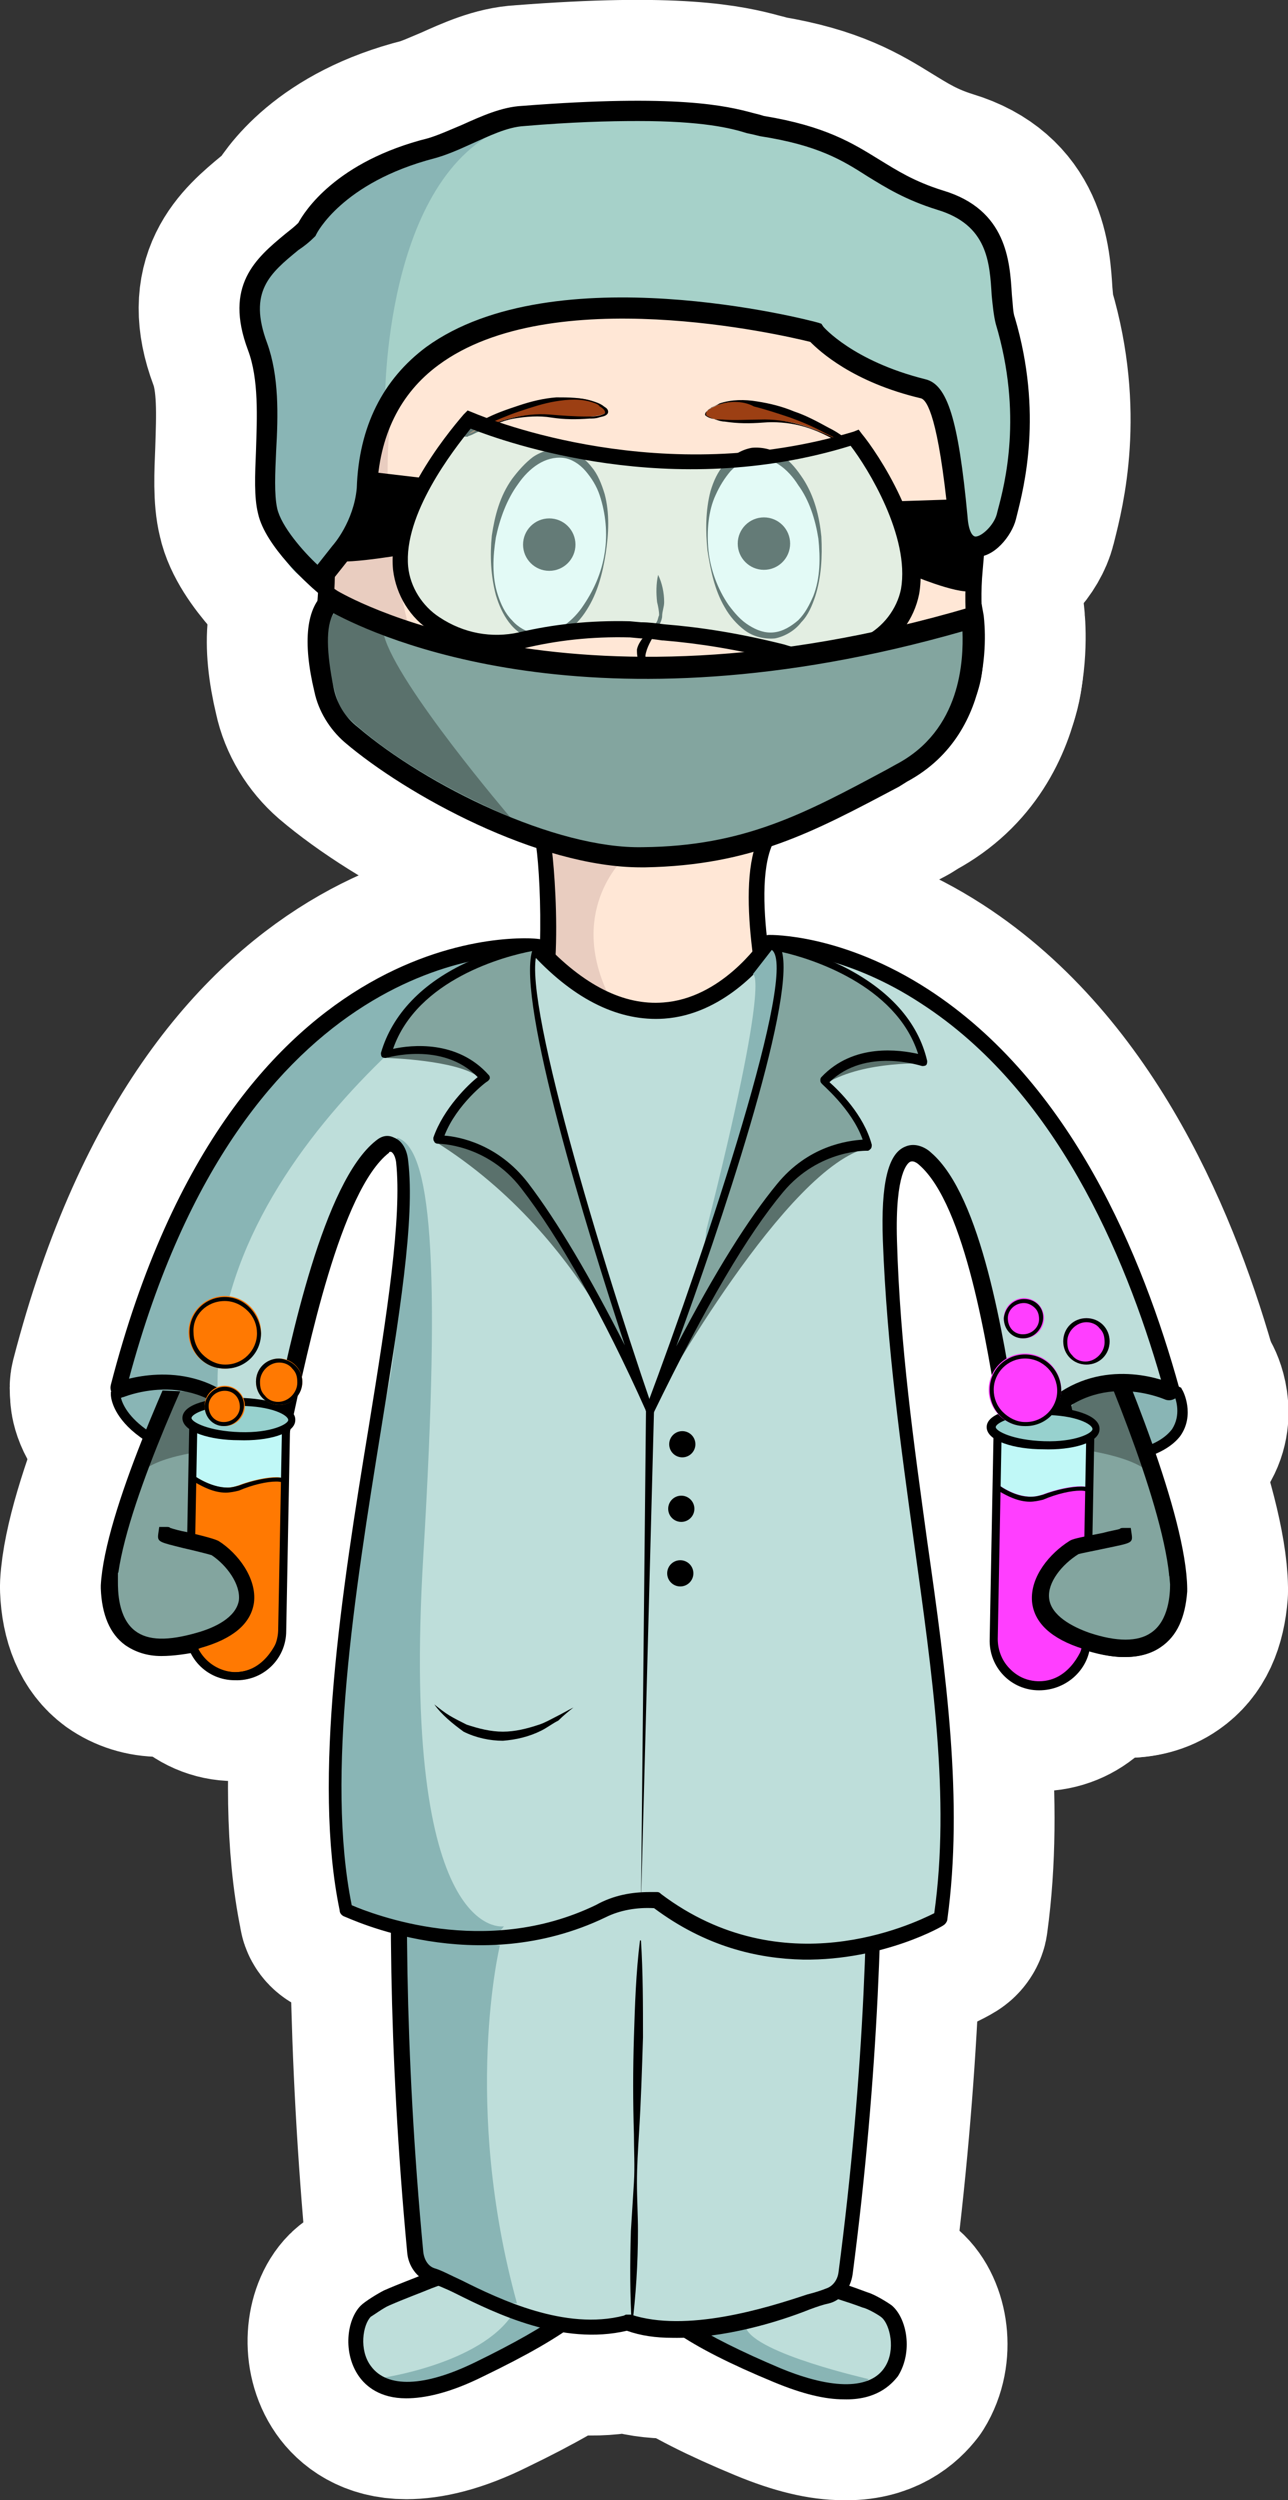 <?xml version="1.0" encoding="UTF-8"?> <svg xmlns="http://www.w3.org/2000/svg" version="1.1" id="Wissenschaftler_01" x="0" y="0" viewBox="0 0 127.8 247.9" style="enable-background:new 0 0 127.8 247.9" xml:space="preserve"><rect x="0" y="0" width="127.8" height="247.9" fill="#333333" stroke="none"/><style>.st0{fill:none;stroke:#fff;stroke-width:20;stroke-linejoin:round;stroke-miterlimit:10}.st2{fill:#89b5b5}.st3{fill:#eed4be}.st5{fill:#e9cdc0}.st6{fill:#9c3f13}.st7{fill:#bededa}.st8{fill:#83a59f}.st9{fill:#5a716c}.st10{fill:#c0f8f7}.st11{fill:#ff7902}.st12{fill:#97d1ce}.st13{fill:#fff}.st17{fill:#ff3eff}</style><path class="st0" d="M11.5 138.2s0 6 15.4 7.7c.7.1.3-.7 0-1.3-1.4-3-5.7-10.3-15.4-6.4z"></path><path class="st0" d="M26.9 146.5h-.1c-15.6-1.8-15.8-8-15.8-8.2v-.3l.3-.1c10.4-4.2 14.9 4 16 6.7l.1.1c.3.6.5 1.2.2 1.6-.1 0-.3.2-.7.2zM12 138.6c.3 1.2 2.3 5.4 14.6 6.9-.1-.2-.1-.4-.2-.5l-.1-.1c-1.2-3.1-5.3-9.8-14.3-6.3zM116.8 137.9s4.8 8.9-15.7 6.5c0-.1 4.6-10.3 15.7-6.5z"></path><path class="st0" d="M107.5 145.3c-1.9 0-4-.1-6.4-.4l-.7-.1.3-.6c0-.1 5-10.6 16.3-6.7l.2.1.1.2c.1.1 1.3 2.5-.2 4.6-1.4 1.8-4.6 2.9-9.6 2.9zm-5.6-1.4c9.8 1.1 13.2-.6 14.4-2.2.9-1.4.4-2.9.2-3.4-9-2.9-13.4 3.5-14.6 5.6zM20.4 152.2z"></path><g id="Beine_1_"><path class="st0" d="m76.9 216.8-.2 8.9s-2.7 6.8-6.2 1.4l.2-9.7.1-3.7 6.2-1.2v2.6"></path><path class="st0" d="M73.2 230.2c-1.3 0-2.4-.9-3.5-2.5l-.2-.2.3-14.5 8.2-1.7-.1 3.8h-2v-1.4l-4.1.8-.2 12.3c.6.9 1.2 1.4 1.7 1.3.9-.1 1.9-1.6 2.4-2.7l.2-8.7h2l-.2 9.1-.1.2c-.2.4-1.6 3.9-4.2 4.1 0 .1-.1.1-.2.1z"></path><g><path class="st0" d="m46.1 216.4-.2 8.9s2.5 6.8 6.1 1.7l.2-9.7.1-3.7-6.1-1.5v2.6"></path><path class="st0" d="M49.3 229.9H49c-2.5-.3-3.9-3.8-4-4.2l-.1-.2.2-9.1h2l-.2 8.7c.4 1.1 1.4 2.7 2.3 2.8.5.1 1.1-.4 1.8-1.3l.2-12.3-4.1-1v1.4h-2l.1-3.8 8.2 2-.4 14.4-.2.2c-1.1 1.6-2.3 2.4-3.5 2.4z"></path></g></g><path class="st0" d="M96.7 56.7c.7-8 1.4-16.7-3.9-22.6C89.2 30 82.4 27 70 26c0 0-1.7-.2-4-.2H64.3c-15.1.1-23 3.1-27.1 7.4-5.5 5.7-5.1 14.5-4.7 22.5.4 8.1-3 11.7 5.1 18.5 4.3 3.6 10.5 7.1 16.4 9.3.4 1.9 1.5 17.3-1.8 19.5 0 0 13.6 11.8 24.9-.5 0 0-3.7-14.1-.9-19.3 5.4-2 10.8-5 14.8-8.1 8.2-6.6 5-10.3 5.7-18.4z"></path><path class="st0" d="M33.3 38.6s-.5 12.9-.3 16.5c0 0-.6 4.1-.8 6.2 0 0-.5 7.4 4.6 11.7 0 0 4 3.7 10.1 7 0 0-15-30.1-5-49.2.1.1-5.7 7.5-8.6 7.8zM62.1 84.9s-5.8 5.1-1.8 13.6c0 0-3 .6-5.7-3.8 0 0-.5-10.8-.7-11.3-.2-.6 8.2 1.5 8.2 1.5z"></path><path class="st0" d="M65 108.7c-7.4-.1-13.3-5.2-13.4-5.3l-.8-.7.9-.6c2.5-1.7 2-14.8 1.5-18.2-5.9-2.3-11.9-5.7-16.2-9.3-6.3-5.3-6-9-5.6-13.6.1-1.6.3-3.4.2-5.5-.4-8-.8-17.1 5-23.1 4.8-5 13.9-7.5 27.7-7.7h1.6l.1.8v-.8c2.3.1 4 .2 4.1.3l1 .1c10.9 1 18.2 3.8 22.3 8.3 5.5 6.2 4.8 15.2 4.1 23.2-.2 2.1-.1 3.9 0 5.5.2 4.7.4 8.4-6.1 13.4-4 3.1-9.3 6-14.7 8.1-2.4 5 1 18.3 1.1 18.5l.1.4-.3.3c-4.1 4.6-8.6 6-12.6 5.9zm-11.7-5.9c2.8 2.1 13.5 9.1 22.8-.6-.6-2.5-3.3-14.5-.7-19.4l.1-.3.3-.1c5.3-2 10.7-5 14.6-8 5.8-4.5 5.7-7.5 5.5-12.1-.1-1.6-.2-3.5 0-5.7.7-8.1 1.3-16.4-3.7-22-3.9-4.4-11.2-6.9-22.2-7.9l-1-.1c-.7-.1-1.8-.1-3-.2h-2.5c-12.9.2-21.3 2.6-25.8 7.2-5.3 5.5-4.9 13.8-4.5 21.9.1 2.2-.1 4-.2 5.7-.4 4.5-.6 7.5 5 12.2 4.2 3.5 10.4 7 16.1 9.2l.4.2.1.4c.3 1.1 1.7 15.5-1.3 19.6z"></path><g id="Augenbrauen_1_"><path class="st0" d="M71.4 40.1c-3.4 1.3.1 1.9 4.3 1.6 4.6-.3 7.8 2.5 8.3 2.3.7-.4-8.5-5.4-12.6-3.9z"></path><path class="st0" d="M71.4 40.1c-.3.1-.6.2-.9.4-.1.1-.3.2-.4.3-.1.1-.2.3-.1.4.5.4 1.2.4 1.7.4 1.2.1 2.5 0 3.7 0 2.6-.1 5 .7 7.3 1.8.3.1.6.3.8.4.1 0 .1 0 .2.1.1 0 .1-.1 0 .1 0 0-.1-.2-.3-.2-.5-.4-1-.6-1.6-.9-1.1-.6-2.3-1.1-3.4-1.5-1.2-.4-2.4-.8-3.6-1.1-.9-.5-2.2-.6-3.4-.2zm0-.1c1.2-.4 2.5-.4 3.7-.2 1.3.2 2.5.5 3.7 1 1.2.4 2.3 1 3.4 1.6.6.3 1.1.6 1.6 1l.2.2.1.1s.1.1.1.2c0 0 0 .1-.1.2H83.8c-.1 0-.2 0-.2-.1-.3-.1-.6-.3-.8-.4-1.1-.6-2.2-1.1-3.4-1.4-1.2-.3-2.5-.4-3.7-.3-1.3.1-2.5.1-3.8-.1-.3 0-.6-.1-.9-.2-.3-.1-.6-.2-.9-.4-.1-.2 0-.4.1-.5.1-.1.3-.2.4-.3.2-.1.5-.2.8-.4z"></path><g><path class="st0" d="M58.8 39.8c3.4 1.4-.1 1.8-4.3 1.4-4.6-.5-7.9 2.2-8.4 2-.7-.3 8.7-5 12.7-3.4z"></path><path class="st0" d="M58.9 39.8c.3.1.6.2.9.4.1.1.3.2.4.3.1.1.2.3.1.5-.2.3-.6.3-.9.4-.3.1-.6.1-.9.1-1.3.1-2.5.1-3.8-.1-1.2-.2-2.5-.1-3.7.1-1.2.2-2.4.8-3.5 1.3-.3.1-.6.3-.9.4-.1 0-.2.1-.2.1H46.1s-.1-.1-.1-.2.1-.2.1-.2l.1-.1.2-.2c.5-.4 1.1-.7 1.6-1 1.1-.6 2.3-1 3.5-1.4 1.2-.4 2.4-.7 3.7-.8 1.2 0 2.5 0 3.7.4zm-.1.1c-1.2-.4-2.5-.3-3.7-.1-1.2.2-2.4.6-3.6 1-1.2.4-2.3.9-3.5 1.4-.6.3-1.1.5-1.6.9-.1.1-.3.2-.3.2-.1-.1 0 0 0-.1.1 0 .1 0 .2-.1.3-.1.6-.2.9-.4 2.3-1 4.8-1.8 7.3-1.6 1.2.1 2.5.2 3.7.2.6 0 1.3 0 1.8-.3.1-.1 0-.3-.1-.4-.1-.1-.2-.2-.4-.3-.1-.2-.4-.3-.7-.4z"></path></g></g><g id="Schuhe_1_"><path class="st0" d="M75.9 223.2c.4 1.9 3.5 2.3 10 4.6.6.2 1.8.9 2.1 1.2 2.3 2 2.4 11.9-10.9 6.4-18.1-7.5-12.7-10.4-9.6-13.3.6-.6 1.6-.7 2.3-.2 1 .6 2.5 1.3 3.9.8.8-.2 2-.2 2.2.5z"></path><path class="st0" d="m74 230.8-3.8.7s8.1 6.3 12.9 5.6c0 0 1.9 0 3.1-1.2.1 0-11.2-2.5-12.2-5.1z"></path><path class="st0" d="M83.7 237.9c-1.8 0-4-.5-6.9-1.7-8.7-3.6-12.8-6.5-13.3-9.2-.3-2 1.3-3.5 2.7-4.7.2-.2.5-.4.7-.6.9-.8 2.2-.9 3.3-.3.9.5 2.2 1.1 3.3.7.7-.3 1.7-.3 2.4.1.4.2.7.6.7 1 .2 1 2 1.5 5.2 2.6 1.2.4 2.7.9 4.3 1.5.7.2 2 1 2.4 1.3 1.5 1.3 2.1 4.6.6 7-.7.9-2.2 2.4-5.4 2.3zm-15-15.4c-.3 0-.5.1-.7.3-.2.2-.5.4-.7.7-1.2 1.1-2.4 2.1-2.2 3.3.3 2 4.5 4.7 12.3 8 5.3 2.2 9 2.1 10.4-.1 1.1-1.7.5-4.2-.3-4.9-.2-.2-1.4-.9-1.9-1-1.6-.6-3-1-4.3-1.4-3.8-1.2-5.8-1.9-6.2-3.7-.2-.1-.6-.1-1.1.1-1.7.6-3.5-.1-4.6-.9-.2-.4-.4-.4-.7-.4zm6.4.9z"></path><g><path class="st0" d="M48.1 222.7c-.3 1.9-3.3 2.5-9.7 5.2-.5.2-1.8 1-2.1 1.3-2.2 2.2-1.6 12 11.3 5.8 17.6-8.5 12.1-11 8.8-13.8-.6-.5-1.6-.6-2.3-.1-1 .7-2.5 1.4-3.9 1-.8-.2-2-.2-2.1.6z"></path><path class="st0" d="m50.9 229.4 3.3 1.6s-9.9 7.1-14.3 6.2c0 0-.9-.5-2.2-1.4.1 0 10-1.4 13.2-6.4z"></path><path class="st0" d="M40.3 237.8c-2.6 0-4-1.2-4.7-2.2-1.6-2.3-1.2-5.6.2-7 .4-.4 1.7-1.2 2.3-1.5 1.6-.7 3-1.2 4.2-1.7 3.1-1.2 4.8-1.9 5-2.9.1-.4.3-.8.7-1 .7-.4 1.7-.4 2.4-.2 1.1.3 2.4-.3 3.2-.9 1-.7 2.4-.7 3.3.1.2.2.5.4.8.6 1.5 1.2 3.2 2.5 3 4.6-.3 2.8-4.2 5.8-12.7 9.9-3.4 1.7-5.9 2.2-7.7 2.2zm8.5-14.9c-.3 1.9-2.2 2.6-6 4-1.2.5-2.6 1-4.2 1.7-.5.2-1.6 1-1.8 1.1-.8.8-1.2 3.3 0 4.9 1.6 2.2 5.3 2.1 10.4-.4 7.6-3.7 11.6-6.6 11.8-8.6.1-1.2-1.1-2.1-2.4-3.2-.3-.2-.5-.4-.8-.6-.4-.3-.9-.3-1.4 0-1.1.8-2.8 1.6-4.6 1.1-.3-.2-.8-.1-1 0zm.1-.1z"></path></g></g><path id="Hose_1_" class="st0" d="M62.2 230.3c-7.8 1.9-16.3-3.7-19.3-4.7-.9-.3-1.6-1.2-1.7-2.3-3.8-40 0-67.7 1.3-72.9.3-1.3 1.4-2.1 2.6-2l18.3 2.5h.5l18.4-1.9c1.2-.1 2.2.8 2.5 2.1 1.1 5.3 4.4 34.6-.8 74.4-.1 1.1-.9 2-1.8 2.2-3.3.9-13.2 4.8-19.9 2.5l-.1.1z"></path><path class="st0" d="M49.6 192.9s-3.8 15.6 1.7 35.5c0 0-6.6-.6-9-3.1-2.4-2.5-2.6-34.5-2.6-34.5l9.9 2.1z"></path><path class="st0" d="M66.7 231.8c-1.6 0-3.1-.2-4.5-.7-6.4 1.5-13-1.7-17-3.7-1-.5-2-.9-2.6-1.1-1.2-.4-2.1-1.6-2.2-3-3.8-40.5.1-68 1.3-73.2.4-1.7 1.9-2.8 3.4-2.6l18.3 2.5h.3l18.4-1.9c1.6-.2 3 1 3.3 2.7 1.2 5.7 4.4 34.9-.8 74.7-.2 1.4-1.1 2.6-2.4 2.9-.5.1-1.1.3-1.9.6-3 1.2-8.5 2.9-13.6 2.8zm-4.6-2.3h.5c5.5 1.8 13.3-.6 17.5-2 .8-.2 1.4-.4 1.9-.6.6-.2 1.1-.8 1.2-1.6 5.2-39.6 1.9-68.6.8-74.2-.2-.9-.9-1.5-1.6-1.4l-18.4 2h-.7L45 149.2c-.8-.1-1.5.5-1.7 1.4-1.2 5.1-5.1 32.4-1.3 72.7.1.8.5 1.4 1.1 1.6.7.2 1.6.7 2.7 1.2 3.8 1.9 10.3 5 16.1 3.5l.2-.1z"></path><path id="Arm_links_3_" class="st0" d="M106 147.9c.8-.7.6-1.9.5-2.9-.6-4-2.5-14.4-4.8-16.9-1.8-1.9.7-1.6 2.9-1 1.6.4 2.9 1.5 3.5 2.9 2.5 5.6 8.7 20.3 8.9 27.6v.1c-.1.5.2 8.4-9.4 5.1-7.7-2.6-4-8.3-1.3-9.9.3-.2.2-.7-.2-.7-1.9-.2-4.3-.8-.1-4.3z"></path><path class="st0" d="m106.3 139.5.1 4.1s6.8.7 8 2.9l-2.7-8.4c0 .1-3.7-1.4-5.4 1.4z"></path><path class="st0" d="M107.3 163.5c-3.9-1.3-4.9-3.4-5.1-5-.2-2.2 1.1-4.4 2.7-5.8-1.1-.2-1.7-.6-1.9-1.3-.4-1.1.4-2.4 2.5-4.2.5-.4.3-1.6.2-2.2-1.4-8.6-3.1-14.9-4.6-16.4-.3-.3-1.2-1.2-.7-2.1.5-.8 1.7-.9 4.4-.3 1.8.4 3.3 1.7 4.1 3.4 2.6 5.9 8.8 20.6 8.9 27.9V157.8c-.2 2.6-1 4.4-2.6 5.5-1 .7-2.2 1-3.6 1s-2.8-.3-4.3-.8zm8.8-5.9c-.1-7-6.2-21.4-8.8-27.3-.6-1.3-1.6-2.2-3-2.5-1.1-.3-1.8-.4-2.2-.4 0 0 0 .1.1.1 2.4 2.5 4.2 11.9 5.1 17.3.1.9.4 2.7-.7 3.7-2.1 1.8-2 2.4-2 2.4 0 .1.4.3 1.6.4.5 0 1 .4 1.1.9.1.5-.1 1-.5 1.3-1.3.8-3.1 2.9-2.9 4.9.2 1.9 2.3 3 4 3.6 2.9 1 5 1 6.4.1 1.1-.8 1.8-2.2 1.9-4.3l-.1-.2zm-10-4.7z"></path><path id="Arm_links_1_" class="st0" d="M22.1 148c-.8-.7-.6-2-.4-2.9.8-4 3-14.3 5.4-16.7 1.9-1.8-.7-1.6-2.9-1.1-1.6.3-2.9 1.4-3.6 2.8-2.7 5.5-9.4 20-9.8 27.2v.1c.1.5-.5 8.3 9.2 5.5 7.8-2.3 4.3-8.2 1.6-9.9-.3-.2-.2-.7.2-.7 1.9-.1 4.3-.7.3-4.3z"></path><path class="st0" d="m22 139.6-.2 4.1s-6.8.5-8.1 2.7l3-8.3s3.8-1.4 5.3 1.5z"></path><path class="st0" d="M16 164.2c-1.4 0-2.6-.4-3.6-1.1-1.5-1.1-2.3-3-2.4-5.6V157.2c.4-7.3 7.1-21.7 9.9-27.6.8-1.7 2.4-2.9 4.2-3.2 2.7-.5 3.9-.4 4.3.4.5.9-.5 1.8-.8 2.1-1.5 1.5-3.5 7.7-5.2 16.3-.1.6-.4 1.8.1 2.2 2 1.9 2.8 3.2 2.3 4.3-.3.7-.9 1.1-2 1.3 1.6 1.4 2.8 3.7 2.5 5.9-.2 1.5-1.3 3.6-5.3 4.8-1.4.3-2.8.5-4 .5zm-4.4-6.9v.2c0 2.1.6 3.5 1.7 4.3 1.4 1 3.5 1 6.4.2 1.7-.5 3.9-1.6 4.2-3.5.3-2-1.4-4.2-2.7-5-.4-.3-.6-.8-.5-1.3.2-.5.6-.8 1.1-.8 1.2 0 1.6-.3 1.6-.3s.1-.6-1.9-2.5c-1.1-1-.8-2.8-.6-3.7 1.1-5.4 3.2-14.7 5.7-17.1l.1-.1c-.4 0-1.1.1-2.2.3-1.3.3-2.5 1.1-3.1 2.4-2.8 5.7-9.4 19.9-9.8 26.9zm10.2-4.3z"></path><path class="st0" d="M116.4 137.7c0 .1-.1.2-.2.2-1.8-.7-10.2-3.4-15.1 6.4-.1.1-.2.1-.3 0-.7-1.6-2.7-24.1-8.9-29.5 0 0-3.9-3.7-3.5 8.1.8 25.5 7.9 47.4 5 67.2 0 0-14.5 8.6-28.3-1.8-1.9-.1-3.8.2-5.5 1-12.7 6.1-25.3-.1-25.3-.1-4.6-21.7 7.1-60.2 5.6-74.2-.1-1.2-1-2.2-2-1.4-6.4 5-10 29.5-10.8 31-.1.1-.2.1-.3 0-4.5-10-13-7.6-14.9-6.9-.1.1-.2 0-.2-.2C23.4 92 52 93.6 53.2 93.8h.1c12.9 13.8 22.3.7 23.1-.5.1.1 27.7-.6 40 44.4z"></path><path class="st0" d="M50 191s-10.3 1.8-8-36.7c1.8-30 .7-40.5-2.6-41.5 0 0 1.4 21-2.1 28.9s-4.8 43.3-2.8 47c-.1 0 13.3 5.7 15.5 2.3zM51.8 94s-31 18.8-30.2 44.1l-9.7-.4s8.6-32.1 26-40c0-.1 13.1-5.4 13.9-3.7z"></path><path class="st0" d="M79.7 194.3c-4.6-.1-9.7-1.3-14.8-5.1-1.7-.1-3.4.2-4.8.9-12.9 6.2-25.4.1-26-.1-.2-.1-.4-.3-.4-.6-2.7-13 .2-31.6 2.9-48 1.8-11.1 3.3-20.7 2.7-26.2-.1-.6-.3-.9-.5-1-.1 0-.2 0-.2.1-4.8 3.7-8.1 19.7-9.6 26.6-.6 2.7-.8 3.8-1 4.2-.2.3-.5.5-.9.5s-.7-.2-.9-.6c-4.1-9.2-11.7-7.3-13.9-6.5-.4.1-.7.1-1-.2-.3-.2-.4-.6-.3-1C23.2 90.1 53.1 93 53.4 93.1c.2 0 .4.1.5.3 4 4.3 8 6.3 11.9 6 5.7-.4 9.5-5.8 9.9-6.4.1-.2.4-.3.6-.3.3 0 7.3-.1 15.8 5.4 14.2 9.2 21.3 26.5 24.9 39.5.1.4 0 .7-.3 1-.3.2-.6.3-1 .2-2.2-.9-9.6-3-14.1 6-.2.3-.5.5-.9.5s-.7-.2-.8-.6c-.2-.4-.4-1.6-.8-4.1-1.1-6.9-3.3-21.1-7.9-25.1 0 0-.5-.5-.9-.3-.2.1-1.5 1-1.3 7.8.3 10.5 1.7 20.3 3 29.8 1.9 13.3 3.6 25.8 2 37.5 0 .2-.2.5-.4.6.1 0-5.9 3.5-13.9 3.4zm-15.2-6.7h.7c.2 0 .3.1.4.2 12.1 9.1 24.9 3 27.1 1.9 1.6-11.4-.2-23.7-2-36.7-1.3-9.5-2.7-19.4-3.1-30-.2-5.6.5-8.6 2.2-9.3 1.1-.5 2.2.2 2.6.6 5 4.3 7.2 18.4 8.4 26 .1.8.2 1.5.3 2.1 4.5-7.3 11.1-6.5 14.1-5.6-3.6-12.5-10.5-28.7-23.8-37.3-7-4.6-13.1-5.1-14.6-5.2-1.1 1.5-5.1 6.3-10.9 6.7-4.4.3-8.8-1.8-13-6.3-2.6-.2-28.7-.4-40.1 42 2.9-.7 9.7-1.4 13.9 6.2.1-.7.3-1.5.5-2.3 1.6-7.6 4.9-23.4 10.1-27.5.6-.5 1.2-.6 1.8-.3.8.3 1.3 1.2 1.4 2.3.7 5.8-.9 15.5-2.7 26.7-2.6 16.1-5.5 34.3-2.9 47.1 2.1.9 13.2 5.3 24.2 0 1.8-1 3.6-1.3 5.4-1.3zm35.9-43.6zm-87.8-6.2z"></path><path class="st0" d="m28.4 140.4-.4 21.3c0 2.5-2.2 4.6-4.7 4.5-2.5 0-4.6-2.2-4.5-4.7l.4-21.3"></path><path class="st0" d="M19.1 146.2s2.4 1.9 4.5 1.1c2.1-.8 4.7-1.2 4.8-.4.1.8-.2 15-.2 15s-1.2 4.4-5 4.3c-3.7-.1-4.7-4.3-4.7-4.3l.6-15.7z"></path><path class="st0" d="M27.4 146.9c.5 0 .6.1.6.1.1.6-.1 9.2-.2 14.9-.1.4-1.3 3.9-4.5 3.9h-.1c-3.2-.1-4.2-3.5-4.3-3.9l.5-14.9c.7.4 1.8 1 3 1 .4 0 .9-.1 1.3-.2 1.4-.6 2.8-.9 3.7-.9m-8.3-.7-.5 15.7s1 4.2 4.7 4.3h.1c3.7 0 4.9-4.3 4.9-4.3s.3-14.3.2-15c0-.3-.4-.4-1-.4-1 0-2.5.3-3.8.8-.4.1-.7.2-1.1.2-1.8 0-3.5-1.3-3.5-1.3z"></path><path class="st0" d="M23.3 166.6c-2.8 0-5-2.3-4.9-5.1l.4-21.3h.8l-.4 21.3c0 2.3 1.8 4.2 4.1 4.3 2.3 0 4.2-1.8 4.3-4.1l.4-21.3h.8l-.4 21.3c0 2.8-2.3 5-5.1 4.9z"></path><ellipse transform="rotate(-88.973 23.766 140.69) scale(1)" class="st0" cx="23.8" cy="140.7" rx="1.7" ry="5.2"></ellipse><path class="st0" d="M23.7 142.8c-2.8 0-5.6-.8-5.6-2.2 0-2.8 11.3-2.6 11.2.2 0 1.4-2.8 2.1-5.6 2zm.1-3.4c-3.1-.1-4.8.8-4.8 1.2 0 .4 1.7 1.3 4.8 1.4s4.8-.8 4.8-1.2c0-.5-1.7-1.4-4.8-1.4z"></path><g><path id="Hand_links_3_" class="st0" d="M11 156.5c.1.5-.8 9 8.9 6.1 7.8-2.3 4.3-7.5 1.6-9.2-.3-.2-5.2-1.3-4.8-1.3"></path><path class="st0" d="M16 164.1c-1.4 0-2.6-.4-3.5-1.1-1.6-1.2-2.4-3.3-2.4-6.2v-.2c0-.4.3-.8.7-.9.4 0 .8-.4.9.1v1c0 .9 0 3.6 1.7 4.9 1.3 1 3.3 1 6.1.2 1.8-.5 3.9-1.5 4.2-3.2.2-1.6-1.2-3.5-2.7-4.5-.3-.1-1.9-.5-2.8-.7-2.4-.6-2.6-.6-2.5-1.4l.1-.7h.7c.2 0 .3 0 .4.1.3.1 1 .3 1.6.4 2.6.6 3 .8 3.2.9 1.9 1.2 3.8 3.7 3.5 6.1-.3 2.1-2.1 3.6-5.3 4.5-1.4.6-2.7.8-3.9.7z"></path></g><g id="Augen_1_"><ellipse transform="rotate(-81.176 54.53 53.99)" class="st0" cx="54.5" cy="54" rx="9.2" ry="5.6"></ellipse><path class="st0" d="M60.1 54.9c-.3 1.9-.8 3.9-1.9 5.6-.5.8-1.2 1.6-2.1 2.2-.9.6-2 .9-3 .7-1.1-.2-2-.9-2.6-1.7-.6-.8-1-1.7-1.3-2.7-.5-1.9-.6-3.9-.4-5.9.3-2 .8-3.9 2-5.6.6-.8 1.3-1.6 2.1-2.2.9-.6 2-.9 3.1-.7 1.1.2 2 .8 2.7 1.7.6.7 1 1.7 1.3 2.7.5 1.9.4 3.9.1 5.9zm-.1-.1c.3-1.9.1-3.9-.5-5.7-.3-.9-.8-1.7-1.4-2.4-.6-.7-1.4-1.2-2.2-1.3-1.8-.2-3.4 1-4.5 2.6-1.1 1.5-1.8 3.4-2.2 5.3-.3 1.9-.4 3.9.2 5.7.3.9.7 1.8 1.4 2.5.6.7 1.5 1.2 2.3 1.3.9.1 1.8-.2 2.6-.6.8-.5 1.5-1.2 2-1.9 1.2-1.7 2-3.5 2.3-5.5z"></path><g><ellipse transform="rotate(-6.771 75.805 53.936)" class="st0" cx="75.8" cy="53.9" rx="5.6" ry="9.2"></ellipse><path class="st0" d="M70.3 54.6c.2 1.9.9 3.8 2 5.4.6.8 1.2 1.5 2 2s1.6.8 2.5.7c.9-.1 1.7-.6 2.4-1.2.7-.7 1.1-1.5 1.5-2.4.7-1.8.7-3.8.5-5.7-.3-1.9-.9-3.8-2-5.3-1-1.6-2.6-2.9-4.4-2.7-.9.1-1.6.6-2.3 1.3-.6.7-1.1 1.5-1.5 2.4-.7 1.5-.9 3.5-.7 5.5zm-.1 0c-.2-1.9-.2-4 .3-5.9.3-1 .7-1.9 1.4-2.7.7-.8 1.6-1.4 2.7-1.6 1.1-.1 2.2.2 3 .8.9.6 1.5 1.4 2.1 2.3 1.1 1.7 1.6 3.7 1.8 5.7.1 2 0 4-.6 5.9-.3.9-.7 1.9-1.4 2.6-.6.8-1.6 1.4-2.6 1.6-1.1.1-2.2-.2-3-.8-.8-.6-1.5-1.4-2-2.3-1-1.7-1.4-3.7-1.7-5.6z"></path></g></g><g id="Pupillen_1_"><circle id="rechts_1_" class="st0" cx="54.5" cy="54" r="2.6"></circle><circle id="links_1_" class="st0" cx="75.8" cy="53.9" r="2.6"></circle></g><g><circle class="st0" cx="67.7" cy="143.2" r="1.3"></circle><circle class="st0" cx="67.6" cy="149.6" r="1.3"></circle><circle class="st0" cx="67.5" cy="156" r="1.3"></circle></g><g><path class="st0" d="m64.9 139.6-1.3 49.2.5-49.2z"></path></g><g><path class="st0" d="M63.8 85.7c-4.8-.1-8.5-1.1-10.4-1.7h-.1l.4-1.6s.1 0 .3.1c3.2 1 11.7 3.1 22.1-.2l.5 1.5c-4.8 1.5-9.1 1.9-12.8 1.9z"></path></g><g><path id="Nase_1_" class="st0" d="M65.3 57c.4.8.6 1.8.6 2.7 0 .5-.2.9-.2 1.4 0 .2-.1.5-.2.7-.1.2-.2.5-.3.6-.4.8-.9 1.5-1.1 2.3-.1.4-.1.5.2.7.3.2.8.2 1.2.4v.1c-.5 0-1 .1-1.5 0-.3-.1-.6-.3-.7-.6-.1-.3-.1-.6-.1-.9.1-.5.4-.9.7-1.3.3-.4.6-.7.9-1 .2-.2.3-.3.4-.5.1-.2.1-.4.2-.6 0-.4-.1-.9-.2-1.3-.1-.9-.1-1.8.1-2.7z"></path></g><path class="st0" d="M38.4 104.9s7 .2 9.1 1.9c0 0-.2-1.2-1.2-1.7s-6.1-1.9-7.9-.2zM43.2 113.2s8.4-4.9 20.9 26.3c0 0-5.5-16.7-20.9-26.3zM82 107.4s3.7-4.2 9.9-2c0 .1-6-.3-9.9 2zM86.2 113.8s-8.9-4-20.9 24.7c0 0 12.8-23 20.9-24.7z"></path><g><path class="st0" d="M53.5 93.8s-12.6 1.7-15.2 10.8c0 0 6.2-1.9 9.8 2.3 0 0-3.5 2.6-4.6 6.1 0 0 5-.1 8.6 4.6 3.9 5.1 8.4 13.3 12.4 22.1 0 0-14.8-43.1-11-45.9z"></path><path class="st0" d="M64.5 140.1c-.2 0-.3-.1-.4-.2-4.2-9.4-8.6-17.2-12.4-22.1-3.4-4.4-8.2-4.4-8.3-4.4-.1 0-.3-.1-.3-.2-.1-.1-.1-.2-.1-.4 1-2.9 3.5-5.3 4.4-6-3.5-3.6-9.1-1.9-9.1-1.9-.1 0-.3 0-.4-.1-.1-.1-.1-.3-.1-.4 1.1-3.8 4.1-7 8.8-9.1 3.5-1.6 6.6-2 6.7-2 .2 0 .4.1.4.2.1.2 0 .4-.1.5-2.6 2 5.4 28.9 11.1 45.5.1.2 0 .4-.2.5.1.1 0 .1 0 .1zm-20.4-27.5c1.4.1 5.3.8 8.3 4.7 2.9 3.8 6.2 9.4 9.6 16.1-3.8-11.5-10.7-34-9.2-39.1-2.7.5-11.4 2.8-13.8 9.7 1.8-.4 6.4-.9 9.5 2.6.1.1.1.2.1.3 0 .1-.1.2-.2.3-.1 0-3.1 2.3-4.3 5.4z"></path></g><g><path class="st0" d="M76.9 93.8s12.5 2.1 14.8 11.3c0 0-6.1-2.1-9.9 2 0 0 3.4 2.8 4.4 6.3 0 0-5-.3-8.7 4.2-4.1 4.9-8.7 13.3-13 22 0 .1 16.1-42.8 12.4-45.8z"></path><path class="st0" d="M74.7 96.6s1.9-.4-4.6 25.3l-.2 1.7s5.6-16.3 6.1-19.5c.5-3.2 2.3-6.2.8-10.2l-2.1 2.7z"></path><path class="st0" d="M64.5 140.1h-.2c-.2-.1-.3-.3-.2-.5 6.2-16.5 15.1-43.4 12.5-45.4-.1-.1-.2-.3-.1-.5s.2-.3.4-.2c.1 0 3.2.6 6.7 2.3 4.6 2.3 7.5 5.5 8.4 9.4 0 .1 0 .3-.1.4-.1.1-.3.1-.4.1-.1 0-5.6-1.9-9.2 1.6.9.8 3.4 3.2 4.2 6.2 0 .1 0 .3-.1.4-.1.1-.2.2-.3.2 0 0-4.8-.2-8.4 4.1-3.5 4.2-7.6 11.1-12.9 22 0-.2-.2-.1-.3-.1zm13.1-45.7c1.3 5.2-6.3 27.7-10.5 39.1 3.9-7.5 7.2-12.7 10-16.1 3.1-3.8 7-4.3 8.5-4.4-1.1-3.1-4.1-5.5-4.1-5.6-.1-.1-.1-.2-.1-.3 0-.1 0-.2.1-.3 3.2-3.4 7.8-2.7 9.6-2.3-2.2-6.9-10.8-9.5-13.5-10.1z"></path></g><g><path class="st0" d="m62.7 230.8.7-38.3M62.7 230.8c-.2-3.2-.2-6.4-.1-9.6l.3-4.8c.1-1.6 0-3.2 0-4.8-.1-3.2-.1-6.4 0-9.6.1-3.2.2-6.4.6-9.6h.1c.2 3.2.2 6.4.2 9.6-.1 3.2-.2 6.4-.4 9.6-.1 1.6-.2 3.2-.2 4.8 0 1.6.1 3.2.1 4.8 0 3.2-.2 6.4-.6 9.6z"></path></g><path class="st0" d="M53.3 70.6c2.2 1.3 4.3 2.1 6.6 2.6 1.1.2 2.3.4 3.5.5.6.1 1.2.1 1.8.1.6 0 1.2 0 1.9.1-.6.3-1.2.5-1.8.6-.6.1-1.2.3-1.9.3-1.3.1-2.6 0-3.8-.2-1.3-.3-2.5-.8-3.6-1.5-1.1-.5-2.1-1.4-2.7-2.5z"></path><g><path class="st0" d="M32.7 52.2z"></path></g><g><path class="st0" d="M36.4 48.6c-.3 3.7-2.6 6.2-2.6 6.2l-2.2 2.8s-4.4-3.9-5.1-6.9c-.8-3.8.9-11.1-1-16.3-2.6-6.8 1.8-8.8 4.9-11.6 0 0 2.5-5.5 12.3-8.1 2.7-.7 6.1-3 9.2-3.2 17.9-1.4 21.4.5 23.8.9 10.1 1.7 10.4 5.1 17.7 7.4 7.4 2.3 5.6 9.1 6.4 12 2.9 9.8.6 17.2.1 19.4-.6 2.3-4.3 5.4-4.8 0-.8-7.7-1.7-12.3-3.5-12.8C84 36.7 81 33 81 33S37.5 21.5 36.4 48.6"></path><path class="st0" d="M38.2 39.9S38 17.4 50.4 12.5l-12.6 3.7-6.3 4.8-2.2 3.3-4.3 3.4s-1 6.1 1 8.8 0 12.9 0 12.9 1.7 8.5 5.6 8.3 4.8-9 4.8-9 .7-8.7 1.8-8.8z"></path><path class="st0" d="m31.8 59-.8-.7c-.2-.2-4.7-4.1-5.4-7.4-.4-1.6-.3-3.8-.2-6.2.1-3.3.3-7.1-.8-10-2.4-6.4.8-9.1 3.7-11.5.5-.4.9-.7 1.3-1.1.6-1.1 3.7-6.1 12.9-8.4 1-.3 2.1-.8 3.3-1.3 2-.9 4-1.8 6-1.9 15.4-1.2 20.3 0 22.9.7.4.1.8.2 1.1.3 6.1 1 8.8 2.7 11.4 4.3 1.8 1.1 3.5 2.2 6.4 3.1 6.3 1.9 6.6 7 6.8 10.3.1.9.1 1.8.3 2.3 2.8 9.5.9 16.8.2 19.6l-.1.4c-.4 1.6-2.2 3.9-4.1 3.7-1-.1-2.3-.8-2.6-3.8-1-10-2.1-11.7-2.7-11.9-6.8-1.6-10.1-4.7-11-5.6-2.8-.7-25.7-6-36.9 2.3-3.8 2.8-5.9 7-6.1 12.5v.1c-.4 4-2.8 6.7-2.9 6.8L31.8 59zm31.5-47c-2.9 0-6.6.1-11.3.5-1.7.1-3.5 1-5.3 1.8-1.3.6-2.5 1.1-3.6 1.4-9.2 2.4-11.7 7.5-11.7 7.5l-.1.2-.1.1c-.5.5-1 .9-1.6 1.3-2.8 2.3-5 4.1-3.1 9.2 1.2 3.3 1.1 7.2.9 10.7-.1 2.2-.2 4.3.1 5.7.4 1.8 2.6 4.3 4 5.6l1.5-1.9c.1-.1 2.1-2.4 2.4-5.7.2-6.1 2.6-10.8 6.9-14C55 25.2 80.2 31.7 81.2 32l.3.1.2.3s2.9 3.4 10.1 5.2c2.2.5 3.3 4 4.2 13.6.1 1.5.5 2 .8 2 .6 0 1.8-1.1 2.1-2.2l.1-.4c.7-2.6 2.5-9.5-.2-18.5-.2-.8-.3-1.8-.4-2.8-.2-3.3-.4-7-5.4-8.5-3.2-1-5.1-2.2-6.9-3.3-2.5-1.6-4.9-3.1-10.7-4-.4-.1-.8-.2-1.3-.3-1.6-.5-4.4-1.2-10.8-1.2z"></path></g><path class="st0" d="M43.1 169c.5.4 1 .8 1.5 1.1.5.3 1.1.6 1.7.9 1.2.4 2.4.7 3.6.7 1.2 0 2.4-.3 3.6-.7.6-.2 1.1-.5 1.7-.8.6-.3 1.1-.6 1.7-.9-.5.4-1 .8-1.5 1.3-.6.3-1.1.7-1.7 1-1.2.6-2.5.9-3.8 1-1.3 0-2.7-.3-3.9-.9-1.1-.8-2.2-1.7-2.9-2.7z"></path><g><path class="st0" d="m108.2 141.3-.4 21.3c0 2.5-2.2 4.6-4.7 4.5-2.5 0-4.6-2.2-4.5-4.7l.4-21.3"></path><path class="st0" d="M98.9 147.1s2.4 1.9 4.5 1.1c2.1-.8 4.7-1.2 4.8-.4.1.8-.2 15-.2 15s-1.2 4.4-5 4.3c-3.7-.1-4.7-4.3-4.7-4.3l.6-15.7z"></path><path class="st0" d="M107.2 147.8c.5 0 .6.1.6.1.1.6-.1 9.2-.2 14.9-.1.4-1.3 3.9-4.5 3.9h-.1c-3.2-.1-4.2-3.5-4.3-3.9l.5-14.9c.7.4 1.8 1 3 1 .4 0 .9-.1 1.3-.2 1.4-.6 2.8-.9 3.7-.9m-8.3-.7-.5 15.7s1 4.2 4.7 4.3h.1c3.7 0 4.9-4.3 4.9-4.3s.3-14.3.2-15c0-.3-.4-.4-1-.4-1 0-2.5.3-3.8.8-.4.1-.7.2-1.1.2-1.8.1-3.5-1.3-3.5-1.3z"></path><path class="st0" d="M103.1 167.6c-2.8 0-5-2.3-4.9-5.1l.4-21.3h.8l-.4 21.3c0 2.3 1.8 4.2 4.1 4.3 2.3 0 4.2-1.8 4.3-4.1l.4-21.3h.8l-.4 21.3c0 2.7-2.3 4.9-5.1 4.9z"></path><g><ellipse transform="rotate(-88.973 103.562 141.606) scale(1)" class="st0" cx="103.6" cy="141.6" rx="1.7" ry="5.2"></ellipse><path class="st0" d="M103.5 143.7c-2.8 0-5.6-.8-5.6-2.2 0-2.8 11.3-2.6 11.2.2 0 1.4-2.8 2.1-5.6 2zm.1-3.4c-3.1-.1-4.8.8-4.8 1.2 0 .4 1.7 1.3 4.8 1.4s4.8-.8 4.8-1.2c0-.5-1.7-1.4-4.8-1.4z"></path></g></g><g><path id="Hand_links_1_" class="st0" d="M116.9 157c-.1.5.5 9-9.1 5.8-7.7-2.6-4-7.6-1.3-9.2.3-.2 5.3-1.1 4.9-1.1"></path><path class="st0" d="M111.5 164.3c1.4 0 2.6-.3 3.6-1 1.6-1.1 2.5-3.2 2.6-6.1v-.2c0-.4-.3-.8-.7-.9-.4-.1-.9-.7-1-.2 0 .1.1 1.1.1 1.2 0 .9-.1 3.6-1.9 4.8-1.3.9-3.4.9-6.1 0-1.7-.6-3.8-1.7-4-3.4-.2-1.6 1.3-3.4 2.9-4.4.3-.1 1.9-.4 2.8-.6 2.4-.5 2.6-.5 2.5-1.3l-.1-.7h-.7c-.2 0-.3 0-.4.1-.3.1-1 .2-1.7.4-2.6.5-3 .6-3.3.8-1.9 1.2-3.9 3.5-3.7 6 .2 2.1 1.9 3.7 5.1 4.7 1.5.5 2.8.8 4 .8z"></path></g><g><circle class="st0" cx="22.3" cy="139.4" r="2"></circle><path class="st0" d="M22.3 137.5v.4c.9 0 1.5.7 1.5 1.6 0 .8-.7 1.5-1.6 1.5-.9 0-1.5-.7-1.5-1.6 0-.8.7-1.5 1.6-1.5v-.4m0 0c-1.1 0-1.9.9-2 1.9 0 1.1.8 2 1.9 2 1.1 0 1.9-.9 2-1.9.1-1.1-.8-2-1.9-2z"></path></g><g><circle class="st0" cx="27.7" cy="137" r="2.3"></circle><path class="st0" d="M27.7 134.7v.4c.5 0 1 .2 1.3.6.4.4.5.8.5 1.4 0 1-.9 1.9-1.9 1.9-.5 0-1-.2-1.3-.6-.4-.4-.5-.8-.5-1.4 0-1 .9-1.9 1.9-1.9v-.4m0 0c-1.3 0-2.3 1-2.3 2.3 0 1.3 1 2.3 2.3 2.3 1.3 0 2.3-1 2.3-2.3 0-1.2-1-2.2-2.3-2.3z"></path></g><g><circle class="st0" cx="22.3" cy="132.1" r="3.6"></circle><path class="st0" d="M22.3 129c.9 0 1.7.4 2.3 1 .6.6.9 1.4.9 2.2 0 1.7-1.4 3.1-3.1 3.1h-.1c-.8 0-1.6-.4-2.2-1-.6-.6-.9-1.4-.9-2.2-.1-1.7 1.3-3.1 3.1-3.1m0-.4c-1.9 0-3.5 1.5-3.5 3.5s1.5 3.6 3.5 3.6h.1c1.9 0 3.5-1.5 3.5-3.5-.1-1.9-1.6-3.6-3.6-3.6z"></path></g><g><circle class="st0" cx="101.6" cy="130.7" r="2"></circle><path class="st0" d="M101.6 128.8v.4c.4 0 .8.2 1.1.5.3.3.4.7.4 1.1 0 .8-.7 1.5-1.6 1.5-.9 0-1.5-.7-1.5-1.6 0-.8.7-1.5 1.6-1.5v-.4m0 0c-1.1 0-1.9.9-2 1.9 0 1.1.8 2 1.9 2 1.1 0 1.9-.9 2-1.9.1-1.1-.7-2-1.9-2 .1 0 .1 0 0 0z"></path></g><g><circle class="st0" cx="107.8" cy="133" r="2.3"></circle><path class="st0" d="M107.8 130.7v.4c.5 0 1 .2 1.3.6.4.4.5.8.5 1.4 0 1-.9 1.9-1.9 1.9-.5 0-1-.2-1.3-.6-.4-.4-.5-.8-.5-1.4 0-1 .9-1.9 1.9-1.9v-.4m0 0c-1.3 0-2.3 1-2.3 2.3 0 1.3 1 2.3 2.3 2.3 1.3 0 2.3-1 2.3-2.3 0-1.3-1-2.3-2.3-2.3z"></path></g><g><circle class="st0" cx="101.7" cy="137.8" r="3.6"></circle><path class="st0" d="M101.7 134.7c1.8 0 3.2 1.5 3.2 3.2 0 1.7-1.4 3.1-3.1 3.1h-.1c-.8 0-1.6-.4-2.2-1-.6-.6-.9-1.4-.9-2.2 0-1.7 1.4-3.1 3.1-3.1m0-.4c-1.9 0-3.5 1.5-3.5 3.5s1.5 3.6 3.5 3.6h.1c1.9 0 3.5-1.5 3.5-3.5s-1.6-3.6-3.6-3.6z"></path></g><g><path d="M90.3 58.7c-.4 2.2-1.9 4.2-4 5.2-2.7 1.5-5.7 1.8-8.6.8-3.9-1-7.8-1.7-11.8-2-.8-.1-1.5-.2-2.2-.2l-1.1-.1c-3.6-.1-7.2.2-10.9 1.1-3 .7-6 .1-8.5-1.6-2-1.2-3.2-3.3-3.5-5.6-.6-6 5.3-13.1 6.8-14.8 3 1.3 19.8 7.6 38.3 1.9 1.4 1.7 6.5 9.3 5.5 15.3z" style="opacity:.5;fill:none;stroke:#fff;stroke-width:20;stroke-linejoin:round;stroke-miterlimit:10"></path><path class="st0" d="M80.5 66c-1 0-2-.2-3-.5-4.3-1.1-8.1-1.7-11.7-2h-.1c-.7-.1-1.3-.2-2.1-.2l-1.1-.1c-3.8-.1-7.3.3-10.6 1.1-3.2.7-6.4.1-9.1-1.7-2.1-1.3-3.5-3.6-3.8-6.1-.6-6.2 5.2-13.3 7-15.4l.4-.4.5.2c1.9.8 18.9 7.6 37.8 1.9l.5-.2.3.4c1.5 1.8 6.8 9.6 5.7 15.9-.5 2.5-2.1 4.7-4.4 5.8-2 .9-4.1 1.4-6.3 1.3zM46.7 42.5C45 44.6 40 51 40.5 56.2c.2 2 1.4 3.9 3.1 5 2.4 1.6 5.2 2.1 7.9 1.5 3.4-.8 7-1.2 11-1.1l1.1.1c.8 0 1.5.1 2.3.2 3.7.3 7.5.9 11.9 2 2.7.9 5.5.6 8-.8 1.8-.9 3.2-2.7 3.6-4.7.9-5.2-3.3-12-5-14.2-17.8 5.5-34.1-.3-37.7-1.7z"></path><path class="st0" d="M90.9 57.2s5.6 2.3 5.9 1.1c.4-2-1.9-8.9-1.6-8.8l-6.1.2 1.8 7.5zM40 55s-7.6 1.3-6.9.3c.7-1.1 3.8-8.5 3.8-8.5l5.1.6-2 7.6z"></path></g><g><path class="st0" d="M32.9 59.5s22.2 13.9 63.7 1.8c0 0 1.7 10.8-7.1 15.4S74.6 84.9 63.9 85c-9.6.1-22.6-6.7-29-12.2-1.3-1.2-2.2-2.7-2.7-4.5-.7-2.8-1.3-7.1.7-8.8z"></path><path class="st0" d="M33.2 60.8s-2.1 1.6.6 9.6c0 0 4.5 5.3 16.8 10.6 0 0-11.2-13.1-12.5-18l-4.9-2.2z"></path><path class="st0" d="M63.6 86c-10.2 0-23.3-7.2-29.4-12.4-1.5-1.3-2.6-3.1-3-5-1.2-5-.8-8.4 1.1-9.9l.6-.5.6.4c.2.1 22.4 13.5 62.8 1.6l1.1-.3.2 1.1c0 .1 1.7 11.5-7.6 16.5l-.8.5c-8.5 4.5-14.6 7.8-25.2 8h-.4zM33.1 60.8c-.8 1.3-.7 3.9 0 7.4.3 1.5 1.1 2.9 2.4 3.9 6.8 5.8 19.6 12.1 28.3 11.9 10-.1 16-3.3 24.2-7.7l.9-.5c6.5-3.4 6.7-10.4 6.6-13.2-36.7 10.5-58.1.5-62.4-1.8z"></path></g><g><path class="st2" d="M11.5 138.2s0 6 15.4 7.7c.7.1.3-.7 0-1.3-1.4-3-5.7-10.3-15.4-6.4z"></path><path d="M26.9 146.5h-.1c-15.6-1.8-15.8-8-15.8-8.2v-.3l.3-.1c10.4-4.2 14.9 4 16 6.7l.1.1c.3.6.5 1.2.2 1.6-.1 0-.3.2-.7.2zM12 138.6c.3 1.2 2.3 5.4 14.6 6.9-.1-.2-.1-.4-.2-.5l-.1-.1c-1.2-3.1-5.3-9.8-14.3-6.3z"></path><path class="st2" d="M116.8 137.9s4.8 8.9-15.7 6.5c0-.1 4.6-10.3 15.7-6.5z"></path><path d="M107.5 145.3c-1.9 0-4-.1-6.4-.4l-.7-.1.3-.6c0-.1 5-10.6 16.3-6.7l.2.1.1.2c.1.1 1.3 2.5-.2 4.6-1.4 1.8-4.6 2.9-9.6 2.9zm-5.6-1.4c9.8 1.1 13.2-.6 14.4-2.2.9-1.4.4-2.9.2-3.4-9-2.9-13.4 3.5-14.6 5.6zM20.4 152.2z"></path><g id="Beine_2_"><path class="st3" d="m76.9 216.8-.2 8.9s-2.7 6.8-6.2 1.4l.2-9.7.1-3.7 6.2-1.2v2.6"></path><path d="M73.2 230.2c-1.3 0-2.4-.9-3.5-2.5l-.2-.2.3-14.5 8.2-1.7-.1 3.8h-2v-1.4l-4.1.8-.2 12.3c.6.9 1.2 1.4 1.7 1.3.9-.1 1.9-1.6 2.4-2.7l.2-8.7h2l-.2 9.1-.1.2c-.2.4-1.6 3.9-4.2 4.1 0 .1-.1.1-.2.1z"></path><g><path class="st3" d="m46.1 216.4-.2 8.9s2.5 6.8 6.1 1.7l.2-9.7.1-3.7-6.1-1.5v2.6"></path><path d="M49.3 229.9H49c-2.5-.3-3.9-3.8-4-4.2l-.1-.2.2-9.1h2l-.2 8.7c.4 1.1 1.4 2.7 2.3 2.8.5.1 1.1-.4 1.8-1.3l.2-12.3-4.1-1v1.4h-2l.1-3.8 8.2 2-.4 14.4-.2.2c-1.1 1.6-2.3 2.4-3.5 2.4z"></path></g></g><path d="M96.7 56.7c.7-8 1.4-16.7-3.9-22.6C89.2 30 82.4 27 70 26c0 0-1.7-.2-4-.2H64.3c-15.1.1-23 3.1-27.1 7.4-5.5 5.7-5.1 14.5-4.7 22.5.4 8.1-3 11.7 5.1 18.5 4.3 3.6 10.5 7.1 16.4 9.3.4 1.9 1.5 17.3-1.8 19.5 0 0 13.6 11.8 24.9-.5 0 0-3.7-14.1-.9-19.3 5.4-2 10.8-5 14.8-8.1 8.2-6.6 5-10.3 5.7-18.4z" style="fill:#ffe7d6"></path><path class="st5" d="M33.3 38.6s-.5 12.9-.3 16.5c0 0-.6 4.1-.8 6.2 0 0-.5 7.4 4.6 11.7 0 0 4 3.7 10.1 7 0 0-15-30.1-5-49.2.1.1-5.7 7.5-8.6 7.8zM62.1 84.9s-5.8 5.1-1.8 13.6c0 0-3 .6-5.7-3.8 0 0-.5-10.8-.7-11.3-.2-.6 8.2 1.5 8.2 1.5z"></path><path d="M65 108.7c-7.4-.1-13.3-5.2-13.4-5.3l-.8-.7.9-.6c2.5-1.7 2-14.8 1.5-18.2-5.9-2.3-11.9-5.7-16.2-9.3-6.3-5.3-6-9-5.6-13.6.1-1.6.3-3.4.2-5.5-.4-8-.8-17.1 5-23.1 4.8-5 13.9-7.5 27.7-7.7h1.6l.1.8v-.8c2.3.1 4 .2 4.1.3l1 .1c10.9 1 18.2 3.8 22.3 8.3 5.5 6.2 4.8 15.2 4.1 23.2-.2 2.1-.1 3.9 0 5.5.2 4.7.4 8.4-6.1 13.4-4 3.1-9.3 6-14.7 8.1-2.4 5 1 18.3 1.1 18.5l.1.4-.3.3c-4.1 4.6-8.6 6-12.6 5.9zm-11.7-5.9c2.8 2.1 13.5 9.1 22.8-.6-.6-2.5-3.3-14.5-.7-19.4l.1-.3.3-.1c5.3-2 10.7-5 14.6-8 5.8-4.5 5.7-7.5 5.5-12.1-.1-1.6-.2-3.5 0-5.7.7-8.1 1.3-16.4-3.7-22-3.9-4.4-11.2-6.9-22.2-7.9l-1-.1c-.7-.1-1.8-.1-3-.2h-2.5c-12.9.2-21.3 2.6-25.8 7.2-5.3 5.5-4.9 13.8-4.5 21.9.1 2.2-.1 4-.2 5.7-.4 4.5-.6 7.5 5 12.2 4.2 3.5 10.4 7 16.1 9.2l.4.2.1.4c.3 1.1 1.7 15.5-1.3 19.6z"></path><g id="Augenbrauen_2_"><path class="st6" d="M71.4 40.1c-3.4 1.3.1 1.9 4.3 1.6 4.6-.3 7.8 2.5 8.3 2.3.7-.4-8.5-5.4-12.6-3.9z"></path><path d="M71.4 40.1c-.3.1-.6.2-.9.4-.1.1-.3.2-.4.3-.1.1-.2.3-.1.4.5.4 1.2.4 1.7.4 1.2.1 2.5 0 3.7 0 2.6-.1 5 .7 7.3 1.8.3.1.6.3.8.4.1 0 .1 0 .2.1.1 0 .1-.1 0 .1 0 0-.1-.2-.3-.2-.5-.4-1-.6-1.6-.9-1.1-.6-2.3-1.1-3.4-1.5-1.2-.4-2.4-.8-3.6-1.1-.9-.5-2.2-.6-3.4-.2zm0-.1c1.2-.4 2.5-.4 3.7-.2 1.3.2 2.5.5 3.7 1 1.2.4 2.3 1 3.4 1.6.6.3 1.1.6 1.6 1l.2.2.1.1s.1.1.1.2c0 0 0 .1-.1.2H83.8c-.1 0-.2 0-.2-.1-.3-.1-.6-.3-.8-.4-1.1-.6-2.2-1.1-3.4-1.4-1.2-.3-2.5-.4-3.7-.3-1.3.1-2.5.1-3.8-.1-.3 0-.6-.1-.9-.2-.3-.1-.6-.2-.9-.4-.1-.2 0-.4.1-.5.1-.1.3-.2.4-.3.2-.1.5-.2.8-.4z"></path><g><path class="st6" d="M58.8 39.8c3.4 1.4-.1 1.8-4.3 1.4-4.6-.5-7.9 2.2-8.4 2-.7-.3 8.7-5 12.7-3.4z"></path><path d="M58.9 39.8c.3.1.6.2.9.4.1.1.3.2.4.3.1.1.2.3.1.5-.2.3-.6.3-.9.4-.3.1-.6.1-.9.1-1.3.1-2.5.1-3.8-.1-1.2-.2-2.5-.1-3.7.1-1.2.2-2.4.8-3.5 1.3-.3.1-.6.3-.9.4-.1 0-.2.1-.2.1H46.1s-.1-.1-.1-.2.1-.2.1-.2l.1-.1.2-.2c.5-.4 1.1-.7 1.6-1 1.1-.6 2.3-1 3.5-1.4 1.2-.4 2.4-.7 3.7-.8 1.2 0 2.5 0 3.7.4zm-.1.1c-1.2-.4-2.5-.3-3.7-.1-1.2.2-2.4.6-3.6 1-1.2.4-2.3.9-3.5 1.4-.6.3-1.1.5-1.6.9-.1.1-.3.2-.3.2-.1-.1 0 0 0-.1.1 0 .1 0 .2-.1.3-.1.6-.2.9-.4 2.3-1 4.8-1.8 7.3-1.6 1.2.1 2.5.2 3.7.2.6 0 1.3 0 1.8-.3.1-.1 0-.3-.1-.4-.1-.1-.2-.2-.4-.3-.1-.2-.4-.3-.7-.4z"></path></g></g><g id="Schuhe_2_"><path class="st7" d="M75.9 223.2c.4 1.9 3.5 2.3 10 4.6.6.2 1.8.9 2.1 1.2 2.3 2 2.4 11.9-10.9 6.4-18.1-7.5-12.7-10.4-9.6-13.3.6-.6 1.6-.7 2.3-.2 1 .6 2.5 1.3 3.9.8.8-.2 2-.2 2.2.5z"></path><path class="st2" d="m74 230.8-3.8.7s8.1 6.3 12.9 5.6c0 0 1.9 0 3.1-1.2.1 0-11.2-2.5-12.2-5.1z"></path><path d="M83.7 237.9c-1.8 0-4-.5-6.9-1.7-8.7-3.6-12.8-6.5-13.3-9.2-.3-2 1.3-3.5 2.7-4.7.2-.2.5-.4.7-.6.9-.8 2.2-.9 3.3-.3.9.5 2.2 1.1 3.3.7.7-.3 1.7-.3 2.4.1.4.2.7.6.7 1 .2 1 2 1.5 5.2 2.6 1.2.4 2.7.9 4.3 1.5.7.2 2 1 2.4 1.3 1.5 1.3 2.1 4.6.6 7-.7.9-2.2 2.4-5.4 2.3zm-15-15.4c-.3 0-.5.1-.7.3-.2.2-.5.4-.7.7-1.2 1.1-2.4 2.1-2.2 3.3.3 2 4.5 4.7 12.3 8 5.3 2.2 9 2.1 10.4-.1 1.1-1.7.5-4.2-.3-4.9-.2-.2-1.4-.9-1.9-1-1.6-.6-3-1-4.3-1.4-3.8-1.2-5.8-1.9-6.2-3.7-.2-.1-.6-.1-1.1.1-1.7.6-3.5-.1-4.6-.9-.2-.4-.4-.4-.7-.4zm6.4.9z"></path><g><path class="st7" d="M48.1 222.7c-.3 1.9-3.3 2.5-9.7 5.2-.5.2-1.8 1-2.1 1.3-2.2 2.2-1.6 12 11.3 5.8 17.6-8.5 12.1-11 8.8-13.8-.6-.5-1.6-.6-2.3-.1-1 .7-2.5 1.4-3.9 1-.8-.2-2-.2-2.1.6z"></path><path class="st2" d="m50.9 229.4 3.3 1.6s-9.9 7.1-14.3 6.2c0 0-.9-.5-2.2-1.4.1 0 10-1.4 13.2-6.4z"></path><path d="M40.3 237.8c-2.6 0-4-1.2-4.7-2.2-1.6-2.3-1.2-5.6.2-7 .4-.4 1.7-1.2 2.3-1.5 1.6-.7 3-1.2 4.2-1.7 3.1-1.2 4.8-1.9 5-2.9.1-.4.3-.8.7-1 .7-.4 1.7-.4 2.4-.2 1.1.3 2.4-.3 3.2-.9 1-.7 2.4-.7 3.3.1.2.2.5.4.8.6 1.5 1.2 3.2 2.5 3 4.6-.3 2.8-4.2 5.8-12.7 9.9-3.4 1.7-5.9 2.2-7.7 2.2zm8.5-14.9c-.3 1.9-2.2 2.6-6 4-1.2.5-2.6 1-4.2 1.7-.5.2-1.6 1-1.8 1.1-.8.8-1.2 3.3 0 4.9 1.6 2.2 5.3 2.1 10.4-.4 7.6-3.7 11.6-6.6 11.8-8.6.1-1.2-1.1-2.1-2.4-3.2-.3-.2-.5-.4-.8-.6-.4-.3-.9-.3-1.4 0-1.1.8-2.8 1.6-4.6 1.1-.3-.2-.8-.1-1 0zm.1-.1z"></path></g></g><path id="Hose_2_" class="st7" d="M62.2 230.3c-7.8 1.9-16.3-3.7-19.3-4.7-.9-.3-1.6-1.2-1.7-2.3-3.8-40 0-67.7 1.3-72.9.3-1.3 1.4-2.1 2.6-2l18.3 2.5h.5l18.4-1.9c1.2-.1 2.2.8 2.5 2.1 1.1 5.3 4.4 34.6-.8 74.4-.1 1.1-.9 2-1.8 2.2-3.3.9-13.2 4.8-19.9 2.5l-.1.1z"></path><path class="st2" d="M49.6 192.9s-3.8 15.6 1.7 35.5c0 0-6.6-.6-9-3.1-2.4-2.5-2.6-34.5-2.6-34.5l9.9 2.1z"></path><path d="M66.7 231.8c-1.6 0-3.1-.2-4.5-.7-6.4 1.5-13-1.7-17-3.7-1-.5-2-.9-2.6-1.1-1.2-.4-2.1-1.6-2.2-3-3.8-40.5.1-68 1.3-73.2.4-1.7 1.9-2.8 3.4-2.6l18.3 2.5h.3l18.4-1.9c1.6-.2 3 1 3.3 2.7 1.2 5.7 4.4 34.9-.8 74.7-.2 1.4-1.1 2.6-2.4 2.9-.5.1-1.1.3-1.9.6-3 1.2-8.5 2.9-13.6 2.8zm-4.6-2.3h.5c5.5 1.8 13.3-.6 17.5-2 .8-.2 1.4-.4 1.9-.6.6-.2 1.1-.8 1.2-1.6 5.2-39.6 1.9-68.6.8-74.2-.2-.9-.9-1.5-1.6-1.4l-18.4 2h-.7L45 149.2c-.8-.1-1.5.5-1.7 1.4-1.2 5.1-5.1 32.4-1.3 72.7.1.8.5 1.4 1.1 1.6.7.2 1.6.7 2.7 1.2 3.8 1.9 10.3 5 16.1 3.5l.2-.1z"></path><path id="Arm_links_4_" class="st8" d="M106 147.9c.8-.7.6-1.9.5-2.9-.6-4-2.5-14.4-4.8-16.9-1.8-1.9.7-1.6 2.9-1 1.6.4 2.9 1.5 3.5 2.9 2.5 5.6 8.7 20.3 8.9 27.6v.1c-.1.5.2 8.4-9.4 5.1-7.7-2.6-4-8.3-1.3-9.9.3-.2.2-.7-.2-.7-1.9-.2-4.3-.8-.1-4.3z"></path><path class="st9" d="m106.3 139.5.1 4.1s6.8.7 8 2.9l-2.7-8.4c0 .1-3.7-1.4-5.4 1.4z"></path><path d="M107.3 163.5c-3.9-1.3-4.9-3.4-5.1-5-.2-2.2 1.1-4.4 2.7-5.8-1.1-.2-1.7-.6-1.9-1.3-.4-1.1.4-2.4 2.5-4.2.5-.4.3-1.6.2-2.2-1.4-8.6-3.1-14.9-4.6-16.4-.3-.3-1.2-1.2-.7-2.1.5-.8 1.7-.9 4.4-.3 1.8.4 3.3 1.7 4.1 3.4 2.6 5.9 8.8 20.6 8.9 27.9V157.8c-.2 2.6-1 4.4-2.6 5.5-1 .7-2.2 1-3.6 1s-2.8-.3-4.3-.8zm8.8-5.9c-.1-7-6.2-21.4-8.8-27.3-.6-1.3-1.6-2.2-3-2.5-1.1-.3-1.8-.4-2.2-.4 0 0 0 .1.1.1 2.4 2.5 4.2 11.9 5.1 17.3.1.9.4 2.7-.7 3.7-2.1 1.8-2 2.4-2 2.4 0 .1.4.3 1.6.4.5 0 1 .4 1.1.9.1.5-.1 1-.5 1.3-1.3.8-3.1 2.9-2.9 4.9.2 1.9 2.3 3 4 3.6 2.9 1 5 1 6.4.1 1.1-.8 1.8-2.2 1.9-4.3l-.1-.2zm-10-4.7z"></path><path id="Arm_links_2_" class="st8" d="M22.1 148c-.8-.7-.6-2-.4-2.9.8-4 3-14.3 5.4-16.7 1.9-1.8-.7-1.6-2.9-1.1-1.6.3-2.9 1.4-3.6 2.8-2.7 5.5-9.4 20-9.8 27.2v.1c.1.5-.5 8.3 9.2 5.5 7.8-2.3 4.3-8.2 1.6-9.9-.3-.2-.2-.7.2-.7 1.9-.1 4.3-.7.3-4.3z"></path><path class="st9" d="m22 139.6-.2 4.1s-6.8.5-8.1 2.7l3-8.3s3.8-1.4 5.3 1.5z"></path><path d="M16 164.2c-1.4 0-2.6-.4-3.6-1.1-1.5-1.1-2.3-3-2.4-5.6V157.2c.4-7.3 7.1-21.7 9.9-27.6.8-1.7 2.4-2.9 4.2-3.2 2.7-.5 3.9-.4 4.3.4.5.9-.5 1.8-.8 2.1-1.5 1.5-3.5 7.7-5.2 16.3-.1.6-.4 1.8.1 2.2 2 1.9 2.8 3.2 2.3 4.3-.3.7-.9 1.1-2 1.3 1.6 1.4 2.8 3.7 2.5 5.9-.2 1.5-1.3 3.6-5.3 4.8-1.4.3-2.8.5-4 .5zm-4.4-6.9v.2c0 2.1.6 3.5 1.7 4.3 1.4 1 3.5 1 6.4.2 1.7-.5 3.9-1.6 4.2-3.5.3-2-1.4-4.2-2.7-5-.4-.3-.6-.8-.5-1.3.2-.5.6-.8 1.1-.8 1.2 0 1.6-.3 1.6-.3s.1-.6-1.9-2.5c-1.1-1-.8-2.8-.6-3.7 1.1-5.4 3.2-14.7 5.7-17.1l.1-.1c-.4 0-1.1.1-2.2.3-1.3.3-2.5 1.1-3.1 2.4-2.8 5.7-9.4 19.9-9.8 26.9zm10.2-4.3z"></path><path class="st7" d="M116.4 137.7c0 .1-.1.2-.2.2-1.8-.7-10.2-3.4-15.1 6.4-.1.1-.2.1-.3 0-.7-1.6-2.7-24.1-8.9-29.5 0 0-3.9-3.7-3.5 8.1.8 25.5 7.9 47.4 5 67.2 0 0-14.5 8.6-28.3-1.8-1.9-.1-3.8.2-5.5 1-12.7 6.1-25.3-.1-25.3-.1-4.6-21.7 7.1-60.2 5.6-74.2-.1-1.2-1-2.2-2-1.4-6.4 5-10 29.5-10.8 31-.1.1-.2.1-.3 0-4.5-10-13-7.6-14.9-6.9-.1.1-.2 0-.2-.2C23.4 92 52 93.6 53.2 93.8h.1c12.9 13.8 22.3.7 23.1-.5.1.1 27.7-.6 40 44.4z"></path><path class="st2" d="M50 191s-10.3 1.8-8-36.7c1.8-30 .7-40.5-2.6-41.5 0 0 1.4 21-2.1 28.9s-4.8 43.3-2.8 47c-.1 0 13.3 5.7 15.5 2.3zM51.8 94s-31 18.8-30.2 44.1l-9.7-.4s8.6-32.1 26-40c0-.1 13.1-5.4 13.9-3.7z"></path><path d="M79.7 194.3c-4.6-.1-9.7-1.3-14.8-5.1-1.7-.1-3.4.2-4.8.9-12.9 6.2-25.4.1-26-.1-.2-.1-.4-.3-.4-.6-2.7-13 .2-31.6 2.9-48 1.8-11.1 3.3-20.7 2.7-26.2-.1-.6-.3-.9-.5-1-.1 0-.2 0-.2.1-4.8 3.7-8.1 19.7-9.6 26.6-.6 2.7-.8 3.8-1 4.2-.2.3-.5.5-.9.5s-.7-.2-.9-.6c-4.1-9.2-11.7-7.3-13.9-6.5-.4.1-.7.1-1-.2-.3-.2-.4-.6-.3-1C23.2 90.1 53.1 93 53.4 93.1c.2 0 .4.1.5.3 4 4.3 8 6.3 11.9 6 5.7-.4 9.5-5.8 9.9-6.4.1-.2.4-.3.6-.3.3 0 7.3-.1 15.8 5.4 14.2 9.2 21.3 26.5 24.9 39.5.1.4 0 .7-.3 1-.3.2-.6.3-1 .2-2.2-.9-9.6-3-14.1 6-.2.3-.5.5-.9.5s-.7-.2-.8-.6c-.2-.4-.4-1.6-.8-4.1-1.1-6.9-3.3-21.1-7.9-25.1 0 0-.5-.5-.9-.3-.2.1-1.5 1-1.3 7.8.3 10.5 1.7 20.3 3 29.8 1.9 13.3 3.6 25.8 2 37.5 0 .2-.2.5-.4.6.1 0-5.9 3.5-13.9 3.4zm-15.2-6.7h.7c.2 0 .3.1.4.2 12.1 9.1 24.9 3 27.1 1.9 1.6-11.4-.2-23.7-2-36.7-1.3-9.5-2.7-19.4-3.1-30-.2-5.6.5-8.6 2.2-9.3 1.1-.5 2.2.2 2.6.6 5 4.3 7.2 18.4 8.4 26 .1.8.2 1.5.3 2.1 4.5-7.3 11.1-6.5 14.1-5.6-3.6-12.5-10.5-28.7-23.8-37.3-7-4.6-13.1-5.1-14.6-5.2-1.1 1.5-5.1 6.3-10.9 6.7-4.4.3-8.8-1.8-13-6.3-2.6-.2-28.7-.4-40.1 42 2.9-.7 9.7-1.4 13.9 6.2.1-.7.3-1.5.5-2.3 1.6-7.6 4.9-23.4 10.1-27.5.6-.5 1.2-.6 1.8-.3.8.3 1.3 1.2 1.4 2.3.7 5.8-.9 15.5-2.7 26.7-2.6 16.1-5.5 34.3-2.9 47.1 2.1.9 13.2 5.3 24.2 0 1.8-1 3.6-1.3 5.4-1.3zm35.9-43.6zm-87.8-6.2z"></path><path class="st10" d="m28.4 140.4-.4 21.3c0 2.5-2.2 4.6-4.7 4.5-2.5 0-4.6-2.2-4.5-4.7l.4-21.3"></path><path class="st11" d="M19.1 146.2s2.4 1.9 4.5 1.1c2.1-.8 4.7-1.2 4.8-.4.1.8-.2 15-.2 15s-1.2 4.4-5 4.3c-3.7-.1-4.7-4.3-4.7-4.3l.6-15.7z"></path><path d="M27.4 146.9c.5 0 .6.1.6.1.1.6-.1 9.2-.2 14.9-.1.4-1.3 3.9-4.5 3.9h-.1c-3.2-.1-4.2-3.5-4.3-3.9l.5-14.9c.7.4 1.8 1 3 1 .4 0 .9-.1 1.3-.2 1.4-.6 2.8-.9 3.7-.9m-8.3-.7-.5 15.7s1 4.2 4.7 4.3h.1c3.7 0 4.9-4.3 4.9-4.3s.3-14.3.2-15c0-.3-.4-.4-1-.4-1 0-2.5.3-3.8.8-.4.1-.7.2-1.1.2-1.8 0-3.5-1.3-3.5-1.3z"></path><path d="M23.3 166.6c-2.8 0-5-2.3-4.9-5.1l.4-21.3h.8l-.4 21.3c0 2.3 1.8 4.2 4.1 4.3 2.3 0 4.2-1.8 4.3-4.1l.4-21.3h.8l-.4 21.3c0 2.8-2.3 5-5.1 4.9z"></path><ellipse transform="rotate(-88.973 23.766 140.69) scale(1)" class="st12" cx="23.8" cy="140.7" rx="1.7" ry="5.2"></ellipse><path d="M23.7 142.8c-2.8 0-5.6-.8-5.6-2.2 0-2.8 11.3-2.6 11.2.2 0 1.4-2.8 2.1-5.6 2zm.1-3.4c-3.1-.1-4.8.8-4.8 1.2 0 .4 1.7 1.3 4.8 1.4s4.8-.8 4.8-1.2c0-.5-1.7-1.4-4.8-1.4z"></path><g><path id="Hand_links_4_" class="st8" d="M11 156.5c.1.5-.8 9 8.9 6.1 7.8-2.3 4.3-7.5 1.6-9.2-.3-.2-5.2-1.3-4.8-1.3"></path><path d="M16 164.1c-1.4 0-2.6-.4-3.5-1.1-1.6-1.2-2.4-3.3-2.4-6.2v-.2c0-.4.3-.8.7-.9.4 0 .8-.4.9.1v1c0 .9 0 3.6 1.7 4.9 1.3 1 3.3 1 6.1.2 1.8-.5 3.9-1.5 4.2-3.2.2-1.6-1.2-3.5-2.7-4.5-.3-.1-1.9-.5-2.8-.7-2.4-.6-2.6-.6-2.5-1.4l.1-.7h.7c.2 0 .3 0 .4.1.3.1 1 .3 1.6.4 2.6.6 3 .8 3.2.9 1.9 1.2 3.8 3.7 3.5 6.1-.3 2.1-2.1 3.6-5.3 4.5-1.4.6-2.7.8-3.9.7z"></path></g><g id="Augen_2_"><ellipse transform="rotate(-81.176 54.53 53.99)" class="st13" cx="54.5" cy="54" rx="9.2" ry="5.6"></ellipse><path d="M60.1 54.9c-.3 1.9-.8 3.9-1.9 5.6-.5.8-1.2 1.6-2.1 2.2-.9.6-2 .9-3 .7-1.1-.2-2-.9-2.6-1.7-.6-.8-1-1.7-1.3-2.7-.5-1.9-.6-3.9-.4-5.9.3-2 .8-3.9 2-5.6.6-.8 1.3-1.6 2.1-2.2.9-.6 2-.9 3.1-.7 1.1.2 2 .8 2.7 1.7.6.7 1 1.7 1.3 2.7.5 1.9.4 3.9.1 5.9zm-.1-.1c.3-1.9.1-3.9-.5-5.7-.3-.9-.8-1.7-1.4-2.4-.6-.7-1.4-1.2-2.2-1.3-1.8-.2-3.4 1-4.5 2.6-1.1 1.5-1.8 3.4-2.2 5.3-.3 1.9-.4 3.9.2 5.7.3.9.7 1.8 1.4 2.5.6.7 1.5 1.2 2.3 1.3.9.1 1.8-.2 2.6-.6.8-.5 1.5-1.2 2-1.9 1.2-1.7 2-3.5 2.3-5.5z"></path><g><ellipse transform="rotate(-6.771 75.805 53.936)" class="st13" cx="75.8" cy="53.9" rx="5.6" ry="9.2"></ellipse><path d="M70.3 54.6c.2 1.9.9 3.8 2 5.4.6.8 1.2 1.5 2 2s1.6.8 2.5.7c.9-.1 1.7-.6 2.4-1.2.7-.7 1.1-1.5 1.5-2.4.7-1.8.7-3.8.5-5.7-.3-1.9-.9-3.8-2-5.3-1-1.6-2.6-2.9-4.4-2.7-.9.1-1.6.6-2.3 1.3-.6.7-1.1 1.5-1.5 2.4-.7 1.5-.9 3.5-.7 5.5zm-.1 0c-.2-1.9-.2-4 .3-5.9.3-1 .7-1.9 1.4-2.7.7-.8 1.6-1.4 2.7-1.6 1.1-.1 2.2.2 3 .8.9.6 1.5 1.4 2.1 2.3 1.1 1.7 1.6 3.7 1.8 5.7.1 2 0 4-.6 5.9-.3.9-.7 1.9-1.4 2.6-.6.8-1.6 1.4-2.6 1.6-1.1.1-2.2-.2-3-.8-.8-.6-1.5-1.4-2-2.3-1-1.7-1.4-3.7-1.7-5.6z"></path></g></g><g id="Pupillen_2_"><circle id="rechts_2_" cx="54.5" cy="54" r="2.6"></circle><circle id="links_2_" cx="75.8" cy="53.9" r="2.6"></circle></g><g><circle cx="67.7" cy="143.2" r="1.3"></circle><circle cx="67.6" cy="149.6" r="1.3"></circle><circle cx="67.5" cy="156" r="1.3"></circle></g><g><path d="m64.9 139.6-1.3 49.2.5-49.2z"></path></g><g><path d="M63.8 85.7c-4.8-.1-8.5-1.1-10.4-1.7h-.1l.4-1.6s.1 0 .3.1c3.2 1 11.7 3.1 22.1-.2l.5 1.5c-4.8 1.5-9.1 1.9-12.8 1.9z"></path></g><g><path id="Nase_2_" d="M65.3 57c.4.8.6 1.8.6 2.7 0 .5-.2.9-.2 1.4 0 .2-.1.5-.2.7-.1.2-.2.5-.3.6-.4.8-.9 1.5-1.1 2.3-.1.4-.1.5.2.7.3.2.8.2 1.2.4v.1c-.5 0-1 .1-1.5 0-.3-.1-.6-.3-.7-.6-.1-.3-.1-.6-.1-.9.1-.5.4-.9.7-1.3.3-.4.6-.7.9-1 .2-.2.3-.3.4-.5.1-.2.1-.4.2-.6 0-.4-.1-.9-.2-1.3-.1-.9-.1-1.8.1-2.7z"></path></g><path class="st9" d="M38.4 104.9s7 .2 9.1 1.9c0 0-.2-1.2-1.2-1.7s-6.1-1.9-7.9-.2zM43.2 113.2s8.4-4.9 20.9 26.3c0 0-5.5-16.7-20.9-26.3zM82 107.4s3.7-4.2 9.9-2c0 .1-6-.3-9.9 2zM86.2 113.8s-8.9-4-20.9 24.7c0 0 12.8-23 20.9-24.7z"></path><g><path class="st8" d="M53.5 93.8s-12.6 1.7-15.2 10.8c0 0 6.2-1.9 9.8 2.3 0 0-3.5 2.6-4.6 6.1 0 0 5-.1 8.6 4.6 3.9 5.1 8.4 13.3 12.4 22.1 0 0-14.8-43.1-11-45.9z"></path><path d="M64.5 140.1c-.2 0-.3-.1-.4-.2-4.2-9.4-8.6-17.2-12.4-22.1-3.4-4.4-8.2-4.4-8.3-4.4-.1 0-.3-.1-.3-.2-.1-.1-.1-.2-.1-.4 1-2.9 3.5-5.3 4.4-6-3.5-3.6-9.1-1.9-9.1-1.9-.1 0-.3 0-.4-.1-.1-.1-.1-.3-.1-.4 1.1-3.8 4.1-7 8.8-9.1 3.5-1.6 6.6-2 6.7-2 .2 0 .4.1.4.2.1.2 0 .4-.1.5-2.6 2 5.4 28.9 11.1 45.5.1.2 0 .4-.2.5.1.1 0 .1 0 .1zm-20.4-27.5c1.4.1 5.3.8 8.3 4.7 2.9 3.8 6.2 9.4 9.6 16.1-3.8-11.5-10.7-34-9.2-39.1-2.7.5-11.4 2.8-13.8 9.7 1.8-.4 6.4-.9 9.5 2.6.1.1.1.2.1.3 0 .1-.1.2-.2.3-.1 0-3.1 2.3-4.3 5.4z"></path></g><g><path class="st8" d="M76.9 93.8s12.5 2.1 14.8 11.3c0 0-6.1-2.1-9.9 2 0 0 3.4 2.8 4.4 6.3 0 0-5-.3-8.7 4.2-4.1 4.9-8.7 13.3-13 22 0 .1 16.1-42.8 12.4-45.8z"></path><path class="st2" d="M74.7 96.6s1.9-.4-4.6 25.3l-.2 1.7s5.6-16.3 6.1-19.5c.5-3.2 2.3-6.2.8-10.2l-2.1 2.7z"></path><path d="M64.5 140.1h-.2c-.2-.1-.3-.3-.2-.5 6.2-16.5 15.1-43.4 12.5-45.4-.1-.1-.2-.3-.1-.5s.2-.3.4-.2c.1 0 3.2.6 6.7 2.3 4.6 2.3 7.5 5.5 8.4 9.4 0 .1 0 .3-.1.4-.1.1-.3.1-.4.1-.1 0-5.6-1.9-9.2 1.6.9.8 3.4 3.2 4.2 6.2 0 .1 0 .3-.1.4-.1.1-.2.2-.3.2 0 0-4.8-.2-8.4 4.1-3.5 4.2-7.6 11.1-12.9 22 0-.2-.2-.1-.3-.1zm13.1-45.7c1.3 5.2-6.3 27.7-10.5 39.1 3.9-7.5 7.2-12.7 10-16.1 3.1-3.8 7-4.3 8.5-4.4-1.1-3.1-4.1-5.5-4.1-5.6-.1-.1-.1-.2-.1-.3 0-.1 0-.2.1-.3 3.2-3.4 7.8-2.7 9.6-2.3-2.2-6.9-10.8-9.5-13.5-10.1z"></path></g><g><path style="fill:#e2e2e2" d="m62.7 230.8.7-38.3"></path><path d="M62.7 230.8c-.2-3.2-.2-6.4-.1-9.6l.3-4.8c.1-1.6 0-3.2 0-4.8-.1-3.2-.1-6.4 0-9.6.1-3.2.2-6.4.6-9.6h.1c.2 3.2.2 6.4.2 9.6-.1 3.2-.2 6.4-.4 9.6-.1 1.6-.2 3.2-.2 4.8 0 1.6.1 3.2.1 4.8 0 3.2-.2 6.4-.6 9.6z"></path></g><path d="M53.3 70.6c2.2 1.3 4.3 2.1 6.6 2.6 1.1.2 2.3.4 3.5.5.6.1 1.2.1 1.8.1.6 0 1.2 0 1.9.1-.6.3-1.2.5-1.8.6-.6.1-1.2.3-1.9.3-1.3.1-2.6 0-3.8-.2-1.3-.3-2.5-.8-3.6-1.5-1.1-.5-2.1-1.4-2.7-2.5z"></path><g><path d="M32.7 52.2z"></path></g><g><path d="M36.4 48.6c-.3 3.7-2.6 6.2-2.6 6.2l-2.2 2.8s-4.4-3.9-5.1-6.9c-.8-3.8.9-11.1-1-16.3-2.6-6.8 1.8-8.8 4.9-11.6 0 0 2.5-5.5 12.3-8.1 2.7-.7 6.1-3 9.2-3.2 17.9-1.4 21.4.5 23.8.9 10.1 1.7 10.4 5.1 17.7 7.4 7.4 2.3 5.6 9.1 6.4 12 2.9 9.8.6 17.2.1 19.4-.6 2.3-4.3 5.4-4.8 0-.8-7.7-1.7-12.3-3.5-12.8C84 36.7 81 33 81 33S37.5 21.5 36.4 48.6" style="fill:#a6d1c9"></path><path class="st2" d="M38.2 39.9S38 17.4 50.4 12.5l-12.6 3.7-6.3 4.8-2.2 3.3-4.3 3.4s-1 6.1 1 8.8 0 12.9 0 12.9 1.7 8.5 5.6 8.3 4.8-9 4.8-9 .7-8.7 1.8-8.8z"></path><path d="m31.8 59-.8-.7c-.2-.2-4.7-4.1-5.4-7.4-.4-1.6-.3-3.8-.2-6.2.1-3.3.3-7.1-.8-10-2.4-6.4.8-9.1 3.7-11.5.5-.4.9-.7 1.3-1.1.6-1.1 3.7-6.1 12.9-8.4 1-.3 2.1-.8 3.3-1.3 2-.9 4-1.8 6-1.9 15.4-1.2 20.3 0 22.9.7.4.1.8.2 1.1.3 6.1 1 8.8 2.7 11.4 4.3 1.8 1.1 3.5 2.2 6.4 3.1 6.3 1.9 6.6 7 6.8 10.3.1.9.1 1.8.3 2.3 2.8 9.5.9 16.8.2 19.6l-.1.4c-.4 1.6-2.2 3.9-4.1 3.7-1-.1-2.3-.8-2.6-3.8-1-10-2.1-11.7-2.7-11.9-6.8-1.6-10.1-4.7-11-5.6-2.8-.7-25.7-6-36.9 2.3-3.8 2.8-5.9 7-6.1 12.5v.1c-.4 4-2.8 6.7-2.9 6.8L31.8 59zm31.5-47c-2.9 0-6.6.1-11.3.5-1.7.1-3.5 1-5.3 1.8-1.3.6-2.5 1.1-3.6 1.4-9.2 2.4-11.7 7.5-11.7 7.5l-.1.2-.1.1c-.5.5-1 .9-1.6 1.3-2.8 2.3-5 4.1-3.1 9.2 1.2 3.3 1.1 7.2.9 10.7-.1 2.2-.2 4.3.1 5.7.4 1.8 2.6 4.3 4 5.6l1.5-1.9c.1-.1 2.1-2.4 2.4-5.7.2-6.1 2.6-10.8 6.9-14C55 25.2 80.2 31.7 81.2 32l.3.1.2.3s2.9 3.4 10.1 5.2c2.2.5 3.3 4 4.2 13.6.1 1.5.5 2 .8 2 .6 0 1.8-1.1 2.1-2.2l.1-.4c.7-2.6 2.5-9.5-.2-18.5-.2-.8-.3-1.8-.4-2.8-.2-3.3-.4-7-5.4-8.5-3.2-1-5.1-2.2-6.9-3.3-2.5-1.6-4.9-3.1-10.7-4-.4-.1-.8-.2-1.3-.3-1.6-.5-4.4-1.2-10.8-1.2z"></path></g><path d="M43.1 169c.5.4 1 .8 1.5 1.1.5.3 1.1.6 1.7.9 1.2.4 2.4.7 3.6.7 1.2 0 2.4-.3 3.6-.7.6-.2 1.1-.5 1.7-.8.6-.3 1.1-.6 1.7-.9-.5.4-1 .8-1.5 1.3-.6.3-1.1.7-1.7 1-1.2.6-2.5.9-3.8 1-1.3 0-2.7-.3-3.9-.9-1.1-.8-2.2-1.7-2.9-2.7z"></path><g><path class="st10" d="m108.2 141.3-.4 21.3c0 2.5-2.2 4.6-4.7 4.5-2.5 0-4.6-2.2-4.5-4.7l.4-21.3"></path><path class="st17" d="M98.9 147.1s2.4 1.9 4.5 1.1c2.1-.8 4.7-1.2 4.8-.4.1.8-.2 15-.2 15s-1.2 4.4-5 4.3c-3.7-.1-4.7-4.3-4.7-4.3l.6-15.7z"></path><path d="M107.2 147.8c.5 0 .6.1.6.1.1.6-.1 9.2-.2 14.9-.1.4-1.3 3.9-4.5 3.9h-.1c-3.2-.1-4.2-3.5-4.3-3.9l.5-14.9c.7.4 1.8 1 3 1 .4 0 .9-.1 1.3-.2 1.4-.6 2.8-.9 3.7-.9m-8.3-.7-.5 15.7s1 4.2 4.7 4.3h.1c3.7 0 4.9-4.3 4.9-4.3s.3-14.3.2-15c0-.3-.4-.4-1-.4-1 0-2.5.3-3.8.8-.4.1-.7.2-1.1.2-1.8.1-3.5-1.3-3.5-1.3z"></path><path d="M103.1 167.6c-2.8 0-5-2.3-4.9-5.1l.4-21.3h.8l-.4 21.3c0 2.3 1.8 4.2 4.1 4.3 2.3 0 4.2-1.8 4.3-4.1l.4-21.3h.8l-.4 21.3c0 2.7-2.3 4.9-5.1 4.9z"></path><g><ellipse transform="rotate(-88.973 103.562 141.606) scale(1)" class="st12" cx="103.6" cy="141.6" rx="1.7" ry="5.2"></ellipse><path d="M103.5 143.7c-2.8 0-5.6-.8-5.6-2.2 0-2.8 11.3-2.6 11.2.2 0 1.4-2.8 2.1-5.6 2zm.1-3.4c-3.1-.1-4.8.8-4.8 1.2 0 .4 1.7 1.3 4.8 1.4s4.8-.8 4.8-1.2c0-.5-1.7-1.4-4.8-1.4z"></path></g></g><g><path id="Hand_links_2_" class="st8" d="M116.9 157c-.1.5.5 9-9.1 5.8-7.7-2.6-4-7.6-1.3-9.2.3-.2 5.3-1.1 4.9-1.1"></path><path d="M111.5 164.3c1.4 0 2.6-.3 3.6-1 1.6-1.1 2.5-3.2 2.6-6.1v-.2c0-.4-.3-.8-.7-.9-.4-.1-.9-.7-1-.2 0 .1.1 1.1.1 1.2 0 .9-.1 3.6-1.9 4.8-1.3.9-3.4.9-6.1 0-1.7-.6-3.8-1.7-4-3.4-.2-1.6 1.3-3.4 2.9-4.4.3-.1 1.9-.4 2.8-.6 2.4-.5 2.6-.5 2.5-1.3l-.1-.7h-.7c-.2 0-.3 0-.4.1-.3.1-1 .2-1.7.4-2.6.5-3 .6-3.3.8-1.9 1.2-3.9 3.5-3.7 6 .2 2.1 1.9 3.7 5.1 4.7 1.5.5 2.8.8 4 .8z"></path></g><g><circle class="st11" cx="22.3" cy="139.4" r="2"></circle><path d="M22.3 137.5v.4c.9 0 1.5.7 1.5 1.6 0 .8-.7 1.5-1.6 1.5-.9 0-1.5-.7-1.5-1.6 0-.8.7-1.5 1.6-1.5v-.4m0 0c-1.1 0-1.9.9-2 1.9 0 1.1.8 2 1.9 2 1.1 0 1.9-.9 2-1.9.1-1.1-.8-2-1.9-2z"></path></g><g><circle class="st11" cx="27.7" cy="137" r="2.3"></circle><path d="M27.7 134.7v.4c.5 0 1 .2 1.3.6.4.4.5.8.5 1.4 0 1-.9 1.9-1.9 1.9-.5 0-1-.2-1.3-.6-.4-.4-.5-.8-.5-1.4 0-1 .9-1.9 1.9-1.9v-.4m0 0c-1.3 0-2.3 1-2.3 2.3 0 1.3 1 2.3 2.3 2.3 1.3 0 2.3-1 2.3-2.3 0-1.2-1-2.2-2.3-2.3z"></path></g><g><circle class="st11" cx="22.3" cy="132.1" r="3.6"></circle><path d="M22.3 129c.9 0 1.7.4 2.3 1 .6.6.9 1.4.9 2.2 0 1.7-1.4 3.1-3.1 3.1h-.1c-.8 0-1.6-.4-2.2-1-.6-.6-.9-1.4-.9-2.2-.1-1.7 1.3-3.1 3.1-3.1m0-.4c-1.9 0-3.5 1.5-3.5 3.5s1.5 3.6 3.5 3.6h.1c1.9 0 3.5-1.5 3.5-3.5-.1-1.9-1.6-3.6-3.6-3.6z"></path></g><g><circle class="st17" cx="101.6" cy="130.7" r="2"></circle><path d="M101.6 128.8v.4c.4 0 .8.2 1.1.5.3.3.4.7.4 1.1 0 .8-.7 1.5-1.6 1.5-.9 0-1.5-.7-1.5-1.6 0-.8.7-1.5 1.6-1.5v-.4m0 0c-1.1 0-1.9.9-2 1.9 0 1.1.8 2 1.9 2 1.1 0 1.9-.9 2-1.9.1-1.1-.7-2-1.9-2 .1 0 .1 0 0 0z"></path></g><g><circle class="st17" cx="107.8" cy="133" r="2.3"></circle><path d="M107.8 130.7v.4c.5 0 1 .2 1.3.6.4.4.5.8.5 1.4 0 1-.9 1.9-1.9 1.9-.5 0-1-.2-1.3-.6-.4-.4-.5-.8-.5-1.4 0-1 .9-1.9 1.9-1.9v-.4m0 0c-1.3 0-2.3 1-2.3 2.3 0 1.3 1 2.3 2.3 2.3 1.3 0 2.3-1 2.3-2.3 0-1.3-1-2.3-2.3-2.3z"></path></g><g><circle class="st17" cx="101.7" cy="137.8" r="3.6"></circle><path d="M101.7 134.7c1.8 0 3.2 1.5 3.2 3.2 0 1.7-1.4 3.1-3.1 3.1h-.1c-.8 0-1.6-.4-2.2-1-.6-.6-.9-1.4-.9-2.2 0-1.7 1.4-3.1 3.1-3.1m0-.4c-1.9 0-3.5 1.5-3.5 3.5s1.5 3.6 3.5 3.6h.1c1.9 0 3.5-1.5 3.5-3.5s-1.6-3.6-3.6-3.6z"></path></g><g><path d="M90.3 58.7c-.4 2.2-1.9 4.2-4 5.2-2.7 1.5-5.7 1.8-8.6.8-3.9-1-7.8-1.7-11.8-2-.8-.1-1.5-.2-2.2-.2l-1.1-.1c-3.6-.1-7.2.2-10.9 1.1-3 .7-6 .1-8.5-1.6-2-1.2-3.2-3.3-3.5-5.6-.6-6 5.3-13.1 6.8-14.8 3 1.3 19.8 7.6 38.3 1.9 1.4 1.7 6.5 9.3 5.5 15.3z" style="opacity:.5;fill:#c8f7ee"></path><path d="M80.5 66c-1 0-2-.2-3-.5-4.3-1.1-8.1-1.7-11.7-2h-.1c-.7-.1-1.3-.2-2.1-.2l-1.1-.1c-3.8-.1-7.3.3-10.6 1.1-3.2.7-6.4.1-9.1-1.7-2.1-1.3-3.5-3.6-3.8-6.1-.6-6.2 5.2-13.3 7-15.4l.4-.4.5.2c1.9.8 18.9 7.6 37.8 1.9l.5-.2.3.4c1.5 1.8 6.8 9.6 5.7 15.9-.5 2.5-2.1 4.7-4.4 5.8-2 .9-4.1 1.4-6.3 1.3zM46.7 42.5C45 44.6 40 51 40.5 56.2c.2 2 1.4 3.9 3.1 5 2.4 1.6 5.2 2.1 7.9 1.5 3.4-.8 7-1.2 11-1.1l1.1.1c.8 0 1.5.1 2.3.2 3.7.3 7.5.9 11.9 2 2.7.9 5.5.6 8-.8 1.8-.9 3.2-2.7 3.6-4.7.9-5.2-3.3-12-5-14.2-17.8 5.5-34.1-.3-37.7-1.7z"></path><path d="M90.9 57.2s5.6 2.3 5.9 1.1c.4-2-1.9-8.9-1.6-8.8l-6.1.2 1.8 7.5zM40 55s-7.6 1.3-6.9.3c.7-1.1 3.8-8.5 3.8-8.5l5.1.6-2 7.6z"></path></g><g><path class="st8" d="M32.9 59.5s22.2 13.9 63.7 1.8c0 0 1.7 10.8-7.1 15.4S74.6 84.9 63.9 85c-9.6.1-22.6-6.7-29-12.2-1.3-1.2-2.2-2.7-2.7-4.5-.7-2.8-1.3-7.1.7-8.8z"></path><path class="st9" d="M33.2 60.8s-2.1 1.6.6 9.6c0 0 4.5 5.3 16.8 10.6 0 0-11.2-13.1-12.5-18l-4.9-2.2z"></path><path d="M63.6 86c-10.2 0-23.3-7.2-29.4-12.4-1.5-1.3-2.6-3.1-3-5-1.2-5-.8-8.4 1.1-9.9l.6-.5.6.4c.2.1 22.4 13.5 62.8 1.6l1.1-.3.2 1.1c0 .1 1.7 11.5-7.6 16.5l-.8.5c-8.5 4.5-14.6 7.8-25.2 8h-.4zM33.1 60.8c-.8 1.3-.7 3.9 0 7.4.3 1.5 1.1 2.9 2.4 3.9 6.8 5.8 19.6 12.1 28.3 11.9 10-.1 16-3.3 24.2-7.7l.9-.5c6.5-3.4 6.7-10.4 6.6-13.2-36.7 10.5-58.1.5-62.4-1.8z"></path></g></g></svg> 
